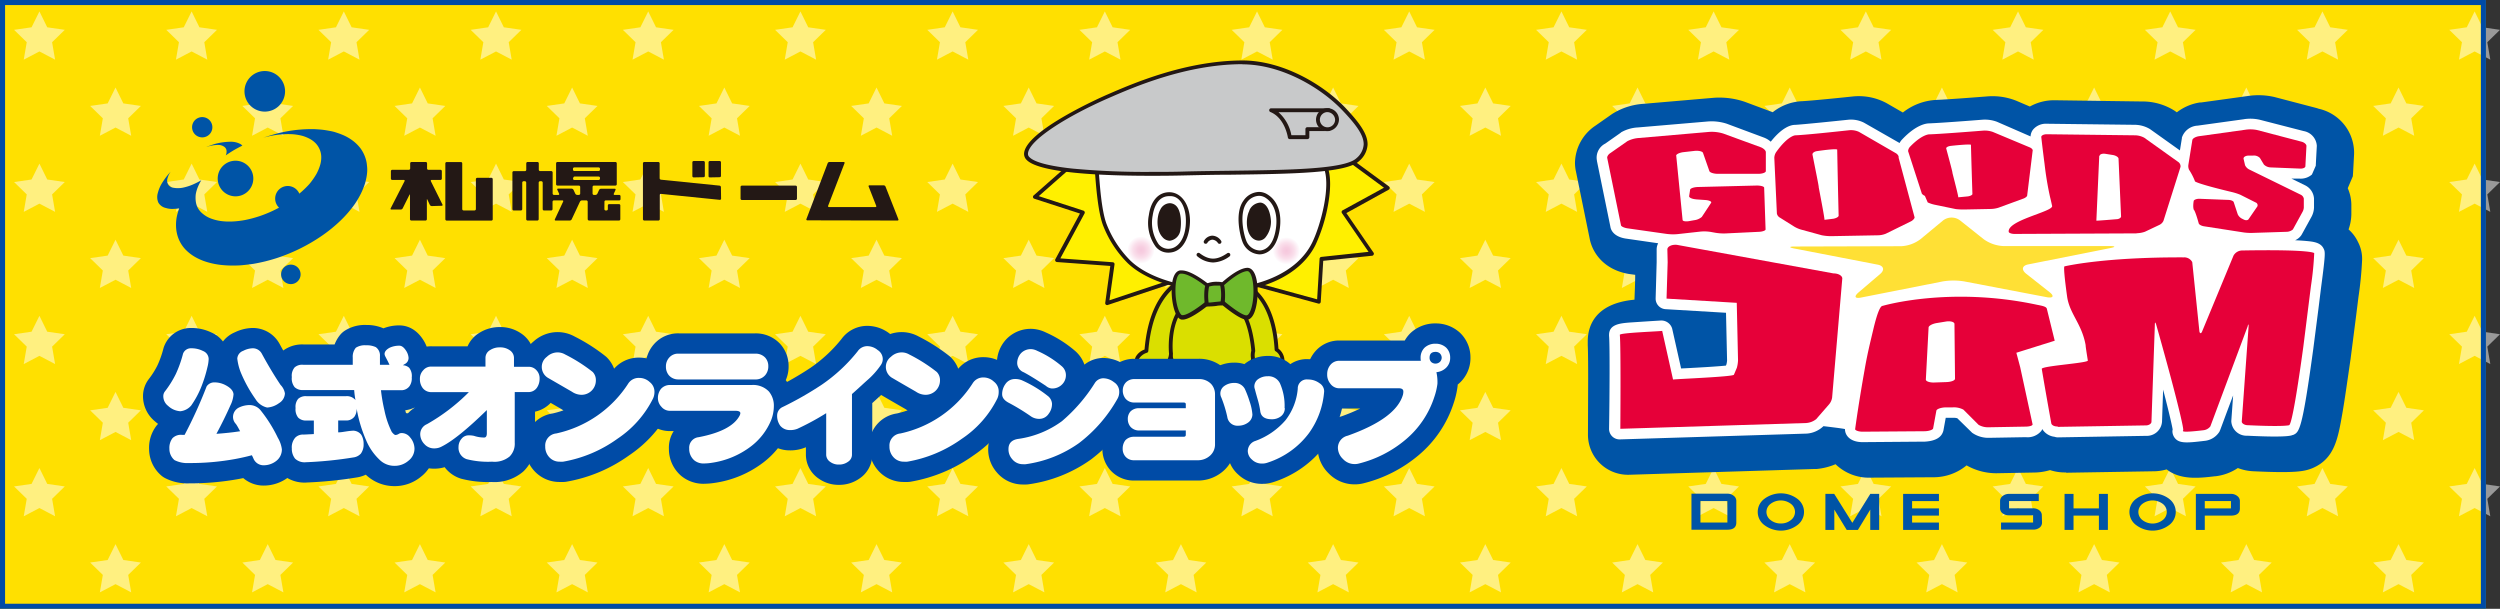 <svg xmlns="http://www.w3.org/2000/svg" xmlns:xlink="http://www.w3.org/1999/xlink" width="492.77" height="120" viewBox="0 0 492.77 120"><rect x="0" y="0" width="492.77" height="120" fill="#333333" stroke="none"/><defs><style>.cls-1{isolation:isolate;}.cls-2{fill:#ffe000;}.cls-3{opacity:0.5;}.cls-4{fill:#fff;}.cls-13,.cls-5{fill:#004ba6;}.cls-6{fill:#fff000;}.cls-7{fill:#231815;}.cls-8{fill:#dadf00;}.cls-9{fill:#6fb92c;}.cls-10,.cls-11{mix-blend-mode:multiply;}.cls-10{fill:url(#radial-gradient);}.cls-11{fill:url(#radial-gradient-2);}.cls-12{fill:#c8c9ca;}.cls-13{stroke:#004ba6;stroke-linecap:round;stroke-linejoin:round;stroke-width:8px;}.cls-14{fill:#0054a6;}.cls-15{fill:#e60039;}.cls-16{fill:#ffe035;}</style><radialGradient id="radial-gradient" cx="136.38" cy="308" r="2.68" gradientTransform="translate(100.99 -263.95) rotate(2.3)" gradientUnits="userSpaceOnUse"><stop offset="0" stop-color="#f6c8dd"/><stop offset="0.25" stop-color="#f7cee1"/><stop offset="0.58" stop-color="#fadfeb"/><stop offset="0.96" stop-color="#fefbfd"/><stop offset="1" stop-color="#fff"/></radialGradient><radialGradient id="radial-gradient-2" cx="165.03" cy="307" r="2.68" xlink:href="#radial-gradient"/></defs><g class="cls-1"><g id="レイヤー_2" data-name="レイヤー 2"><g id="text"><rect class="cls-2" width="490" height="120"/><g class="cls-3"><polygon class="cls-4" points="9.31 5.38 7.77 2.25 6.22 5.38 2.77 5.88 5.27 8.32 4.68 11.76 7.77 10.14 10.86 11.76 10.27 8.32 12.77 5.88 9.31 5.38"/><polygon class="cls-4" points="39.31 5.38 37.77 2.25 36.22 5.38 32.77 5.88 35.27 8.32 34.68 11.76 37.77 10.14 40.86 11.76 40.27 8.32 42.77 5.88 39.31 5.38"/><polygon class="cls-4" points="69.31 5.38 67.77 2.25 66.22 5.38 62.77 5.88 65.27 8.32 64.68 11.76 67.77 10.14 70.86 11.76 70.27 8.32 72.77 5.88 69.31 5.38"/><polygon class="cls-4" points="99.31 5.38 97.77 2.25 96.22 5.38 92.77 5.88 95.27 8.32 94.68 11.76 97.77 10.14 100.86 11.76 100.27 8.32 102.77 5.88 99.31 5.38"/><polygon class="cls-4" points="129.31 5.38 127.77 2.25 126.22 5.38 122.77 5.88 125.27 8.32 124.68 11.76 127.77 10.14 130.86 11.76 130.27 8.32 132.77 5.88 129.31 5.38"/><polygon class="cls-4" points="159.31 5.38 157.77 2.25 156.22 5.38 152.77 5.88 155.27 8.32 154.68 11.76 157.77 10.14 160.86 11.76 160.27 8.32 162.77 5.88 159.31 5.38"/><polygon class="cls-4" points="189.31 5.38 187.77 2.25 186.22 5.38 182.77 5.88 185.27 8.32 184.68 11.76 187.77 10.14 190.86 11.76 190.27 8.32 192.77 5.88 189.31 5.38"/><polygon class="cls-4" points="219.31 5.38 217.77 2.25 216.22 5.38 212.77 5.88 215.27 8.32 214.68 11.76 217.77 10.14 220.86 11.76 220.27 8.32 222.77 5.88 219.31 5.38"/><polygon class="cls-4" points="249.31 5.38 247.77 2.25 246.22 5.38 242.77 5.88 245.27 8.32 244.68 11.76 247.77 10.14 250.86 11.76 250.27 8.32 252.77 5.88 249.31 5.38"/><polygon class="cls-4" points="279.31 5.38 277.77 2.25 276.22 5.38 272.77 5.88 275.27 8.32 274.68 11.76 277.77 10.14 280.86 11.76 280.27 8.32 282.77 5.88 279.31 5.38"/><polygon class="cls-4" points="309.31 5.38 307.77 2.25 306.22 5.38 302.77 5.88 305.27 8.32 304.68 11.76 307.77 10.14 310.86 11.76 310.27 8.32 312.77 5.88 309.31 5.38"/><polygon class="cls-4" points="339.31 5.38 337.77 2.25 336.22 5.38 332.77 5.88 335.27 8.32 334.68 11.76 337.77 10.14 340.86 11.76 340.27 8.32 342.77 5.88 339.31 5.38"/><polygon class="cls-4" points="369.31 5.38 367.77 2.25 366.22 5.38 362.77 5.88 365.27 8.32 364.68 11.76 367.77 10.14 370.86 11.76 370.27 8.32 372.77 5.88 369.31 5.38"/><polygon class="cls-4" points="399.31 5.38 397.77 2.25 396.22 5.38 392.77 5.88 395.27 8.32 394.68 11.76 397.77 10.14 400.86 11.76 400.27 8.32 402.77 5.88 399.31 5.38"/><polygon class="cls-4" points="429.31 5.38 427.77 2.25 426.22 5.38 422.77 5.88 425.27 8.32 424.68 11.76 427.77 10.14 430.86 11.76 430.27 8.32 432.77 5.88 429.31 5.38"/><polygon class="cls-4" points="459.31 5.38 457.77 2.25 456.22 5.38 452.77 5.88 455.27 8.32 454.68 11.76 457.77 10.14 460.86 11.76 460.27 8.32 462.77 5.88 459.31 5.38"/><polygon class="cls-4" points="489.31 5.38 487.77 2.25 486.22 5.38 482.77 5.88 485.27 8.32 484.68 11.76 487.77 10.14 490.86 11.76 490.27 8.32 492.77 5.88 489.31 5.38"/><polygon class="cls-4" points="24.31 20.38 22.77 17.25 21.22 20.38 17.77 20.88 20.27 23.32 19.68 26.76 22.77 25.14 25.86 26.76 25.27 23.32 27.77 20.88 24.31 20.38"/><polygon class="cls-4" points="54.31 20.38 52.77 17.25 51.22 20.38 47.77 20.88 50.27 23.32 49.68 26.76 52.77 25.14 55.86 26.76 55.27 23.32 57.77 20.88 54.31 20.38"/><polygon class="cls-4" points="84.31 20.38 82.77 17.25 81.22 20.38 77.77 20.88 80.27 23.32 79.68 26.76 82.77 25.14 85.86 26.76 85.27 23.32 87.77 20.88 84.31 20.38"/><polygon class="cls-4" points="114.31 20.38 112.77 17.25 111.22 20.38 107.77 20.88 110.27 23.32 109.68 26.76 112.77 25.14 115.86 26.76 115.27 23.32 117.77 20.88 114.31 20.38"/><polygon class="cls-4" points="144.31 20.38 142.77 17.25 141.22 20.38 137.77 20.88 140.27 23.32 139.68 26.76 142.77 25.14 145.86 26.76 145.27 23.32 147.77 20.88 144.31 20.38"/><polygon class="cls-4" points="174.31 20.38 172.77 17.25 171.22 20.38 167.77 20.88 170.27 23.32 169.68 26.76 172.77 25.14 175.86 26.76 175.27 23.32 177.77 20.88 174.31 20.38"/><polygon class="cls-4" points="204.31 20.38 202.77 17.25 201.22 20.38 197.77 20.88 200.27 23.32 199.68 26.76 202.77 25.14 205.86 26.76 205.27 23.32 207.77 20.88 204.31 20.38"/><polygon class="cls-4" points="234.31 20.38 232.77 17.25 231.22 20.38 227.77 20.88 230.27 23.32 229.68 26.76 232.77 25.14 235.86 26.76 235.27 23.32 237.77 20.88 234.31 20.38"/><polygon class="cls-4" points="264.31 20.38 262.77 17.25 261.22 20.38 257.77 20.88 260.27 23.32 259.68 26.76 262.77 25.14 265.86 26.76 265.27 23.32 267.77 20.88 264.31 20.38"/><polygon class="cls-4" points="294.31 20.38 292.77 17.25 291.22 20.38 287.77 20.88 290.27 23.32 289.68 26.76 292.77 25.14 295.86 26.76 295.27 23.32 297.77 20.88 294.31 20.38"/><polygon class="cls-4" points="324.31 20.38 322.77 17.25 321.22 20.38 317.77 20.88 320.27 23.32 319.68 26.76 322.77 25.14 325.86 26.76 325.27 23.32 327.77 20.88 324.31 20.38"/><polygon class="cls-4" points="354.31 20.38 352.77 17.25 351.22 20.38 347.77 20.88 350.27 23.32 349.68 26.76 352.77 25.14 355.86 26.76 355.27 23.32 357.77 20.88 354.31 20.38"/><polygon class="cls-4" points="384.31 20.38 382.77 17.25 381.22 20.38 377.77 20.88 380.27 23.32 379.68 26.76 382.77 25.14 385.86 26.76 385.27 23.32 387.77 20.88 384.31 20.38"/><polygon class="cls-4" points="414.31 20.38 412.77 17.25 411.22 20.38 407.77 20.88 410.27 23.32 409.68 26.76 412.77 25.14 415.86 26.76 415.27 23.32 417.77 20.88 414.31 20.38"/><polygon class="cls-4" points="444.31 20.38 442.77 17.25 441.22 20.38 437.77 20.88 440.27 23.32 439.68 26.76 442.77 25.14 445.86 26.76 445.27 23.32 447.77 20.88 444.31 20.38"/><polygon class="cls-4" points="474.31 20.38 472.77 17.25 471.22 20.38 467.77 20.88 470.27 23.32 469.68 26.76 472.77 25.14 475.86 26.76 475.27 23.32 477.77 20.88 474.31 20.38"/><polygon class="cls-4" points="9.31 35.38 7.77 32.25 6.22 35.38 2.77 35.88 5.27 38.32 4.68 41.76 7.77 40.14 10.86 41.76 10.27 38.32 12.77 35.88 9.31 35.38"/><polygon class="cls-4" points="39.31 35.38 37.77 32.25 36.22 35.38 32.77 35.88 35.27 38.32 34.68 41.76 37.77 40.14 40.86 41.76 40.27 38.32 42.77 35.88 39.31 35.38"/><polygon class="cls-4" points="69.31 35.38 67.77 32.25 66.22 35.38 62.77 35.88 65.27 38.32 64.68 41.76 67.77 40.14 70.86 41.76 70.27 38.32 72.77 35.88 69.31 35.38"/><polygon class="cls-4" points="99.31 35.38 97.77 32.25 96.22 35.38 92.77 35.88 95.27 38.32 94.68 41.76 97.77 40.14 100.86 41.76 100.27 38.32 102.77 35.88 99.31 35.38"/><polygon class="cls-4" points="129.31 35.38 127.77 32.25 126.22 35.38 122.77 35.88 125.27 38.32 124.68 41.76 127.77 40.14 130.86 41.76 130.27 38.32 132.77 35.88 129.31 35.38"/><polygon class="cls-4" points="159.31 35.38 157.77 32.25 156.22 35.38 152.77 35.88 155.27 38.32 154.68 41.76 157.77 40.14 160.86 41.76 160.27 38.32 162.77 35.88 159.31 35.38"/><polygon class="cls-4" points="189.31 35.38 187.77 32.25 186.22 35.38 182.77 35.88 185.27 38.32 184.68 41.76 187.77 40.14 190.86 41.76 190.27 38.32 192.77 35.88 189.31 35.38"/><polygon class="cls-4" points="219.31 35.38 217.77 32.25 216.22 35.38 212.77 35.88 215.27 38.32 214.68 41.76 217.77 40.14 220.86 41.76 220.27 38.32 222.77 35.88 219.31 35.38"/><polygon class="cls-4" points="249.31 35.38 247.77 32.25 246.22 35.38 242.77 35.88 245.27 38.32 244.68 41.76 247.77 40.14 250.86 41.76 250.27 38.32 252.77 35.88 249.31 35.38"/><polygon class="cls-4" points="279.31 35.38 277.77 32.25 276.22 35.38 272.77 35.88 275.27 38.32 274.68 41.76 277.77 40.14 280.86 41.76 280.27 38.32 282.77 35.88 279.31 35.38"/><polygon class="cls-4" points="309.31 35.38 307.77 32.25 306.22 35.38 302.77 35.88 305.27 38.32 304.68 41.76 307.77 40.14 310.86 41.76 310.27 38.32 312.77 35.88 309.31 35.38"/><polygon class="cls-4" points="339.31 35.38 337.77 32.25 336.22 35.38 332.77 35.88 335.27 38.32 334.68 41.76 337.77 40.14 340.86 41.76 340.27 38.32 342.77 35.88 339.31 35.38"/><polygon class="cls-4" points="369.31 35.38 367.77 32.25 366.22 35.38 362.77 35.88 365.27 38.32 364.68 41.76 367.77 40.14 370.86 41.76 370.27 38.32 372.77 35.88 369.31 35.38"/><polygon class="cls-4" points="399.31 35.38 397.77 32.25 396.22 35.38 392.77 35.88 395.27 38.32 394.68 41.76 397.77 40.14 400.86 41.76 400.27 38.32 402.77 35.88 399.31 35.38"/><polygon class="cls-4" points="429.31 35.38 427.77 32.25 426.22 35.38 422.77 35.88 425.27 38.32 424.68 41.76 427.77 40.14 430.86 41.76 430.27 38.32 432.77 35.88 429.31 35.38"/><polygon class="cls-4" points="459.31 35.38 457.77 32.25 456.22 35.38 452.77 35.88 455.27 38.32 454.68 41.76 457.77 40.14 460.86 41.76 460.27 38.32 462.77 35.88 459.31 35.38"/><polygon class="cls-4" points="489.31 35.38 487.77 32.25 486.22 35.38 482.77 35.88 485.27 38.32 484.68 41.76 487.77 40.14 490.86 41.76 490.27 38.32 492.77 35.88 489.31 35.38"/><polygon class="cls-4" points="24.31 50.38 22.77 47.25 21.22 50.38 17.77 50.88 20.27 53.32 19.68 56.76 22.77 55.14 25.86 56.76 25.27 53.32 27.77 50.88 24.31 50.38"/><polygon class="cls-4" points="54.31 50.38 52.77 47.25 51.22 50.38 47.77 50.88 50.27 53.32 49.68 56.76 52.77 55.14 55.86 56.76 55.27 53.32 57.77 50.88 54.31 50.38"/><polygon class="cls-4" points="84.31 50.38 82.77 47.25 81.22 50.38 77.77 50.88 80.27 53.32 79.68 56.76 82.77 55.14 85.86 56.76 85.27 53.32 87.77 50.88 84.31 50.38"/><polygon class="cls-4" points="114.31 50.38 112.77 47.25 111.22 50.38 107.77 50.88 110.27 53.32 109.68 56.76 112.77 55.14 115.86 56.76 115.27 53.32 117.77 50.88 114.31 50.38"/><polygon class="cls-4" points="144.31 50.38 142.77 47.25 141.22 50.38 137.77 50.88 140.27 53.32 139.68 56.76 142.77 55.14 145.86 56.76 145.27 53.32 147.77 50.88 144.31 50.38"/><polygon class="cls-4" points="174.31 50.38 172.77 47.25 171.22 50.38 167.77 50.88 170.27 53.32 169.68 56.76 172.77 55.14 175.86 56.76 175.27 53.32 177.77 50.88 174.31 50.38"/><polygon class="cls-4" points="204.31 50.38 202.77 47.25 201.22 50.38 197.77 50.88 200.27 53.32 199.68 56.76 202.77 55.14 205.86 56.76 205.27 53.32 207.77 50.88 204.31 50.38"/><polygon class="cls-4" points="234.31 50.38 232.77 47.25 231.22 50.38 227.77 50.88 230.27 53.32 229.68 56.76 232.77 55.14 235.86 56.76 235.27 53.32 237.77 50.88 234.31 50.38"/><polygon class="cls-4" points="264.31 50.38 262.77 47.25 261.22 50.38 257.77 50.88 260.27 53.32 259.68 56.76 262.77 55.14 265.86 56.76 265.27 53.32 267.77 50.88 264.31 50.38"/><polygon class="cls-4" points="294.31 50.38 292.77 47.25 291.22 50.38 287.77 50.88 290.27 53.32 289.68 56.76 292.77 55.14 295.86 56.76 295.27 53.32 297.77 50.88 294.31 50.38"/><polygon class="cls-4" points="324.31 50.38 322.77 47.25 321.22 50.38 317.77 50.88 320.27 53.32 319.68 56.76 322.77 55.14 325.86 56.76 325.27 53.32 327.77 50.88 324.31 50.38"/><polygon class="cls-4" points="354.31 50.38 352.77 47.25 351.22 50.38 347.77 50.88 350.27 53.32 349.68 56.76 352.77 55.14 355.86 56.76 355.27 53.32 357.77 50.88 354.31 50.38"/><polygon class="cls-4" points="384.31 50.38 382.77 47.25 381.22 50.38 377.77 50.88 380.27 53.32 379.68 56.76 382.77 55.14 385.86 56.76 385.27 53.32 387.77 50.88 384.31 50.38"/><polygon class="cls-4" points="414.31 50.38 412.77 47.25 411.22 50.38 407.77 50.88 410.27 53.32 409.68 56.76 412.77 55.14 415.86 56.76 415.27 53.32 417.77 50.88 414.31 50.38"/><polygon class="cls-4" points="444.31 50.38 442.77 47.25 441.22 50.38 437.77 50.88 440.27 53.32 439.68 56.76 442.77 55.14 445.86 56.76 445.27 53.32 447.77 50.88 444.31 50.38"/><polygon class="cls-4" points="474.31 50.38 472.77 47.25 471.22 50.38 467.77 50.88 470.27 53.32 469.68 56.76 472.77 55.14 475.86 56.76 475.27 53.32 477.77 50.88 474.31 50.38"/><polygon class="cls-4" points="9.31 65.38 7.77 62.25 6.22 65.38 2.77 65.88 5.27 68.32 4.68 71.76 7.77 70.14 10.86 71.76 10.27 68.32 12.77 65.88 9.31 65.38"/><polygon class="cls-4" points="39.31 65.38 37.77 62.25 36.22 65.38 32.77 65.88 35.27 68.32 34.68 71.76 37.77 70.14 40.86 71.76 40.27 68.32 42.77 65.88 39.31 65.38"/><polygon class="cls-4" points="69.31 65.38 67.77 62.25 66.22 65.38 62.77 65.88 65.27 68.32 64.68 71.76 67.77 70.14 70.86 71.76 70.27 68.32 72.77 65.88 69.31 65.38"/><polygon class="cls-4" points="99.31 65.38 97.77 62.25 96.22 65.38 92.77 65.88 95.27 68.32 94.68 71.76 97.77 70.14 100.86 71.76 100.27 68.32 102.77 65.88 99.31 65.38"/><polygon class="cls-4" points="129.31 65.38 127.77 62.25 126.22 65.38 122.77 65.88 125.27 68.32 124.68 71.76 127.77 70.14 130.86 71.76 130.27 68.32 132.77 65.88 129.31 65.38"/><polygon class="cls-4" points="159.31 65.38 157.77 62.25 156.22 65.38 152.77 65.88 155.27 68.32 154.68 71.76 157.77 70.14 160.86 71.76 160.27 68.32 162.77 65.88 159.31 65.38"/><polygon class="cls-4" points="189.31 65.38 187.77 62.25 186.22 65.38 182.77 65.88 185.27 68.32 184.68 71.76 187.77 70.14 190.86 71.76 190.27 68.32 192.77 65.88 189.31 65.38"/><polygon class="cls-4" points="219.31 65.38 217.77 62.25 216.22 65.38 212.77 65.88 215.27 68.32 214.68 71.76 217.77 70.14 220.86 71.76 220.27 68.32 222.77 65.88 219.31 65.38"/><polygon class="cls-4" points="249.31 65.38 247.77 62.25 246.22 65.38 242.77 65.88 245.27 68.32 244.68 71.76 247.77 70.14 250.86 71.76 250.27 68.32 252.77 65.88 249.31 65.38"/><polygon class="cls-4" points="279.31 65.38 277.77 62.25 276.22 65.38 272.77 65.88 275.27 68.32 274.68 71.76 277.77 70.14 280.86 71.76 280.27 68.32 282.77 65.88 279.31 65.38"/><polygon class="cls-4" points="309.31 65.38 307.77 62.25 306.22 65.38 302.77 65.88 305.27 68.32 304.68 71.76 307.77 70.14 310.86 71.76 310.27 68.32 312.77 65.88 309.31 65.38"/><polygon class="cls-4" points="339.31 65.38 337.77 62.25 336.22 65.38 332.77 65.88 335.27 68.32 334.68 71.76 337.77 70.14 340.86 71.76 340.27 68.32 342.77 65.88 339.31 65.38"/><polygon class="cls-4" points="369.31 65.38 367.77 62.25 366.22 65.38 362.77 65.88 365.27 68.32 364.68 71.76 367.77 70.14 370.86 71.76 370.27 68.32 372.77 65.88 369.31 65.38"/><polygon class="cls-4" points="399.31 65.38 397.77 62.25 396.22 65.38 392.77 65.88 395.27 68.32 394.68 71.76 397.77 70.14 400.86 71.76 400.27 68.32 402.77 65.88 399.31 65.38"/><polygon class="cls-4" points="429.31 65.38 427.77 62.25 426.22 65.38 422.77 65.88 425.27 68.32 424.68 71.76 427.77 70.14 430.86 71.76 430.27 68.32 432.77 65.88 429.31 65.38"/><polygon class="cls-4" points="459.31 65.38 457.77 62.25 456.22 65.38 452.77 65.88 455.27 68.32 454.68 71.76 457.77 70.14 460.86 71.76 460.27 68.32 462.77 65.88 459.31 65.38"/><polygon class="cls-4" points="489.31 65.38 487.77 62.25 486.22 65.38 482.77 65.88 485.27 68.32 484.68 71.76 487.77 70.14 490.86 71.76 490.27 68.32 492.77 65.88 489.31 65.38"/><polygon class="cls-4" points="24.31 80.38 22.77 77.25 21.22 80.38 17.77 80.88 20.27 83.32 19.68 86.76 22.77 85.14 25.86 86.76 25.27 83.32 27.77 80.88 24.31 80.38"/><polygon class="cls-4" points="54.31 80.38 52.77 77.25 51.22 80.38 47.77 80.88 50.27 83.32 49.68 86.76 52.77 85.14 55.86 86.76 55.27 83.32 57.77 80.88 54.31 80.38"/><polygon class="cls-4" points="84.31 80.38 82.77 77.25 81.22 80.38 77.77 80.88 80.27 83.32 79.68 86.76 82.77 85.14 85.86 86.76 85.27 83.32 87.77 80.88 84.31 80.38"/><polygon class="cls-4" points="114.31 80.38 112.77 77.25 111.22 80.38 107.77 80.88 110.27 83.32 109.68 86.76 112.77 85.14 115.86 86.76 115.27 83.32 117.77 80.88 114.31 80.38"/><polygon class="cls-4" points="144.31 80.38 142.77 77.25 141.22 80.38 137.77 80.88 140.27 83.32 139.68 86.76 142.77 85.14 145.86 86.76 145.27 83.32 147.77 80.88 144.31 80.38"/><polygon class="cls-4" points="174.31 80.38 172.77 77.25 171.22 80.38 167.77 80.88 170.27 83.32 169.68 86.76 172.77 85.14 175.86 86.76 175.27 83.32 177.77 80.88 174.31 80.38"/><polygon class="cls-4" points="204.31 80.38 202.77 77.25 201.22 80.38 197.77 80.88 200.27 83.32 199.68 86.76 202.77 85.14 205.86 86.76 205.27 83.32 207.77 80.88 204.31 80.38"/><polygon class="cls-4" points="234.31 80.38 232.77 77.25 231.22 80.38 227.77 80.88 230.27 83.32 229.68 86.76 232.77 85.14 235.86 86.76 235.27 83.32 237.77 80.88 234.31 80.38"/><polygon class="cls-4" points="264.31 80.38 262.77 77.25 261.22 80.38 257.77 80.88 260.27 83.32 259.68 86.76 262.77 85.14 265.86 86.76 265.27 83.32 267.77 80.88 264.31 80.38"/><polygon class="cls-4" points="294.31 80.38 292.77 77.25 291.22 80.38 287.77 80.88 290.27 83.32 289.68 86.76 292.77 85.14 295.86 86.76 295.27 83.32 297.77 80.88 294.31 80.38"/><polygon class="cls-4" points="324.31 80.38 322.77 77.25 321.22 80.38 317.77 80.88 320.27 83.32 319.68 86.76 322.77 85.14 325.86 86.76 325.27 83.32 327.77 80.88 324.31 80.38"/><polygon class="cls-4" points="354.31 80.38 352.77 77.25 351.22 80.38 347.77 80.88 350.27 83.32 349.68 86.76 352.77 85.14 355.86 86.76 355.27 83.32 357.77 80.88 354.31 80.38"/><polygon class="cls-4" points="384.31 80.38 382.77 77.25 381.22 80.38 377.77 80.88 380.27 83.32 379.68 86.76 382.77 85.14 385.86 86.76 385.27 83.32 387.77 80.88 384.31 80.38"/><polygon class="cls-4" points="414.31 80.38 412.77 77.25 411.22 80.38 407.77 80.88 410.27 83.32 409.68 86.76 412.77 85.14 415.86 86.76 415.27 83.32 417.77 80.88 414.31 80.38"/><polygon class="cls-4" points="444.31 80.38 442.77 77.25 441.22 80.38 437.77 80.88 440.27 83.32 439.68 86.76 442.77 85.14 445.86 86.76 445.27 83.32 447.77 80.88 444.31 80.38"/><polygon class="cls-4" points="474.31 80.38 472.77 77.25 471.22 80.38 467.77 80.88 470.27 83.32 469.68 86.76 472.77 85.14 475.86 86.76 475.27 83.32 477.77 80.88 474.31 80.38"/><polygon class="cls-4" points="9.31 95.38 7.77 92.25 6.22 95.38 2.77 95.88 5.27 98.32 4.68 101.76 7.77 100.14 10.86 101.76 10.27 98.32 12.77 95.88 9.31 95.38"/><polygon class="cls-4" points="39.31 95.38 37.77 92.25 36.22 95.38 32.77 95.88 35.27 98.32 34.68 101.76 37.77 100.14 40.86 101.76 40.27 98.32 42.77 95.88 39.31 95.38"/><polygon class="cls-4" points="69.31 95.38 67.77 92.25 66.22 95.38 62.77 95.88 65.27 98.32 64.68 101.76 67.77 100.14 70.86 101.76 70.27 98.32 72.77 95.88 69.31 95.38"/><polygon class="cls-4" points="99.31 95.38 97.77 92.25 96.22 95.38 92.77 95.88 95.27 98.32 94.68 101.76 97.77 100.14 100.86 101.76 100.27 98.32 102.77 95.88 99.31 95.38"/><polygon class="cls-4" points="129.31 95.38 127.77 92.25 126.22 95.38 122.77 95.88 125.27 98.32 124.68 101.76 127.77 100.14 130.86 101.76 130.27 98.32 132.77 95.88 129.31 95.38"/><polygon class="cls-4" points="159.31 95.38 157.77 92.25 156.22 95.38 152.77 95.88 155.27 98.32 154.68 101.76 157.77 100.14 160.86 101.76 160.27 98.32 162.77 95.88 159.31 95.38"/><polygon class="cls-4" points="189.31 95.38 187.77 92.25 186.22 95.38 182.77 95.88 185.27 98.32 184.68 101.76 187.77 100.14 190.86 101.76 190.27 98.32 192.77 95.88 189.31 95.38"/><polygon class="cls-4" points="219.31 95.38 217.77 92.25 216.22 95.38 212.77 95.88 215.27 98.32 214.68 101.76 217.77 100.14 220.86 101.76 220.27 98.32 222.77 95.88 219.31 95.38"/><polygon class="cls-4" points="249.31 95.38 247.77 92.25 246.22 95.38 242.77 95.88 245.27 98.32 244.68 101.76 247.77 100.14 250.86 101.76 250.27 98.32 252.77 95.88 249.31 95.38"/><polygon class="cls-4" points="279.31 95.38 277.77 92.25 276.22 95.38 272.77 95.88 275.27 98.32 274.68 101.76 277.77 100.14 280.86 101.76 280.27 98.32 282.77 95.88 279.31 95.38"/><polygon class="cls-4" points="309.31 95.38 307.77 92.25 306.22 95.38 302.77 95.88 305.27 98.32 304.68 101.76 307.77 100.14 310.86 101.76 310.27 98.32 312.77 95.88 309.31 95.38"/><polygon class="cls-4" points="339.31 95.38 337.77 92.25 336.22 95.38 332.77 95.88 335.27 98.32 334.68 101.76 337.77 100.14 340.86 101.76 340.27 98.32 342.77 95.88 339.31 95.38"/><polygon class="cls-4" points="369.31 95.38 367.77 92.25 366.22 95.38 362.77 95.88 365.27 98.32 364.68 101.76 367.77 100.14 370.86 101.76 370.27 98.32 372.77 95.88 369.31 95.38"/><polygon class="cls-4" points="399.31 95.38 397.77 92.25 396.22 95.38 392.77 95.88 395.27 98.32 394.68 101.76 397.77 100.14 400.86 101.76 400.27 98.32 402.77 95.88 399.31 95.38"/><polygon class="cls-4" points="429.31 95.38 427.77 92.25 426.22 95.38 422.77 95.88 425.27 98.32 424.68 101.76 427.77 100.14 430.86 101.76 430.27 98.32 432.77 95.88 429.31 95.38"/><polygon class="cls-4" points="459.31 95.38 457.77 92.25 456.22 95.38 452.77 95.88 455.27 98.32 454.68 101.76 457.77 100.14 460.86 101.76 460.27 98.32 462.77 95.88 459.31 95.38"/><polygon class="cls-4" points="489.31 95.38 487.77 92.25 486.22 95.38 482.77 95.88 485.27 98.32 484.68 101.76 487.77 100.14 490.86 101.76 490.27 98.32 492.77 95.88 489.31 95.38"/><polygon class="cls-4" points="24.31 110.38 22.77 107.25 21.22 110.38 17.77 110.88 20.27 113.32 19.68 116.76 22.77 115.14 25.86 116.76 25.27 113.32 27.77 110.88 24.31 110.38"/><polygon class="cls-4" points="54.31 110.38 52.77 107.25 51.22 110.38 47.77 110.88 50.27 113.32 49.68 116.76 52.77 115.14 55.86 116.76 55.27 113.32 57.77 110.88 54.31 110.38"/><polygon class="cls-4" points="84.31 110.38 82.77 107.25 81.22 110.38 77.77 110.88 80.27 113.32 79.68 116.76 82.77 115.14 85.86 116.76 85.27 113.32 87.77 110.88 84.31 110.38"/><polygon class="cls-4" points="114.31 110.38 112.77 107.25 111.22 110.38 107.77 110.88 110.27 113.32 109.68 116.76 112.77 115.14 115.86 116.76 115.27 113.32 117.77 110.88 114.31 110.38"/><polygon class="cls-4" points="144.31 110.38 142.77 107.25 141.22 110.38 137.77 110.88 140.27 113.32 139.68 116.76 142.77 115.14 145.86 116.76 145.27 113.32 147.77 110.88 144.31 110.38"/><polygon class="cls-4" points="174.31 110.38 172.77 107.25 171.22 110.38 167.77 110.88 170.27 113.32 169.68 116.76 172.77 115.14 175.86 116.76 175.27 113.32 177.77 110.88 174.31 110.38"/><polygon class="cls-4" points="204.31 110.38 202.77 107.25 201.22 110.38 197.77 110.88 200.27 113.32 199.68 116.76 202.77 115.14 205.86 116.76 205.27 113.32 207.77 110.88 204.31 110.38"/><polygon class="cls-4" points="234.31 110.38 232.77 107.25 231.22 110.38 227.77 110.88 230.27 113.32 229.68 116.76 232.77 115.14 235.86 116.76 235.27 113.32 237.77 110.88 234.31 110.38"/><polygon class="cls-4" points="264.31 110.38 262.77 107.25 261.22 110.38 257.77 110.88 260.27 113.32 259.68 116.76 262.77 115.14 265.86 116.76 265.27 113.32 267.77 110.88 264.31 110.38"/><polygon class="cls-4" points="294.31 110.38 292.77 107.25 291.22 110.38 287.77 110.88 290.27 113.32 289.68 116.76 292.77 115.14 295.86 116.76 295.27 113.32 297.77 110.88 294.31 110.38"/><polygon class="cls-4" points="324.31 110.38 322.77 107.25 321.22 110.38 317.77 110.88 320.27 113.32 319.68 116.76 322.77 115.14 325.86 116.76 325.27 113.32 327.77 110.88 324.31 110.38"/><polygon class="cls-4" points="354.31 110.38 352.77 107.25 351.22 110.38 347.77 110.88 350.27 113.32 349.68 116.76 352.77 115.14 355.86 116.76 355.27 113.32 357.77 110.88 354.31 110.38"/><polygon class="cls-4" points="384.31 110.38 382.77 107.25 381.22 110.38 377.77 110.88 380.27 113.32 379.68 116.76 382.77 115.14 385.86 116.76 385.27 113.32 387.77 110.88 384.31 110.38"/><polygon class="cls-4" points="414.31 110.38 412.77 107.25 411.22 110.38 407.77 110.88 410.27 113.32 409.68 116.76 412.77 115.14 415.86 116.76 415.27 113.32 417.77 110.88 414.31 110.38"/><polygon class="cls-4" points="444.31 110.38 442.77 107.25 441.22 110.38 437.77 110.88 440.27 113.32 439.68 116.76 442.77 115.14 445.86 116.76 445.27 113.32 447.77 110.88 444.31 110.38"/><polygon class="cls-4" points="474.31 110.38 472.77 107.25 471.22 110.38 467.77 110.88 470.27 113.32 469.68 116.76 472.77 115.14 475.86 116.76 475.27 113.32 477.77 110.88 474.31 110.38"/></g><path class="cls-5" d="M489,1V119H1V1H489m1-1H0V120H490V0Z"/><polyline class="cls-6" points="261 27.84 273.5 37.02 264.82 41.87 270.44 50.03 260.49 51.05 259.98 59.47 243.14 54.88"/><path class="cls-7" d="M260,59.85h-.1L243,55.25a.4.4,0,0,1-.27-.47.38.38,0,0,1,.47-.27L259.62,59,260.1,51a.39.39,0,0,1,.35-.36l9.3-1-5.24-7.63a.42.42,0,0,1-.06-.31.35.35,0,0,1,.19-.24L272.79,37l-12-8.83a.38.38,0,0,1-.08-.54.38.38,0,0,1,.53-.08l12.5,9.18a.38.38,0,0,1,0,.65L265.38,42l5.37,7.82a.35.35,0,0,1,0,.37.35.35,0,0,1-.31.22l-9.62,1-.49,8.09a.41.41,0,0,1-.16.29A.36.36,0,0,1,260,59.85Z"/><polyline class="cls-6" points="214.72 29.37 204 38.81 213.44 41.87 208.38 51.27 219.31 52.07 218.22 59.75 232.82 54.89"/><path class="cls-7" d="M218.23,60.14a.45.45,0,0,1-.25-.09.39.39,0,0,1-.13-.35l1-7.28-10.52-.77a.41.41,0,0,1-.31-.2.38.38,0,0,1,0-.36l4.85-9-9-2.92a.36.36,0,0,1-.25-.28.39.39,0,0,1,.12-.37l10.71-9.44a.39.39,0,0,1,.51.58l-10.21,9,8.8,2.86a.34.34,0,0,1,.23.22.36.36,0,0,1,0,.32L209,50.93l10.33.76a.38.38,0,0,1,.27.14.36.36,0,0,1,.08.3l-1,7.06,14-4.66a.38.38,0,1,1,.25.72l-14.6,4.87Z"/><path class="cls-7" d="M214.68,29.58c.18-.18-.14,0,.11-.13A.16.16,0,0,1,214.68,29.58Z"/><path class="cls-7" d="M214.46,29.79c-.07,0-.22.11-.15,0C214.35,29.78,214.45,29.75,214.46,29.79Z"/><polygon class="cls-7" points="209.55 48.5 209.59 48.39 209.62 48.42 209.55 48.5"/><path class="cls-7" d="M214.42,52c.12,0,.08,0,.1,0S214.57,52,214.42,52Z"/><path class="cls-7" d="M219.21,52.07h0l.09.1h0l0-.07v0l-.05,0Z"/><path class="cls-8" d="M238.87,54c-3.42,0-7.14,3.61-8,8.81,0,.19-1.39,6.73.68,9.69,0,0-1.62,3.31.09,8.62a3.59,3.59,0,0,0-.63,3.57c.84,1.89,6.59,2.3,6.94,0,.15-1-1.38-2.75-1.38-2.75s1.83-5,1.83-8.39h1.47s-.05,4.76,1,7.28c0,0-1.45,3.15-.4,4.41a3.88,3.88,0,0,0,5.79-.67,2.66,2.66,0,0,0-.51-3.57,10.45,10.45,0,0,0,.68-8.36,20.09,20.09,0,0,0,.81-9.81C246.22,57.56,243.7,54,238.87,54Z"/><path class="cls-7" d="M234.92,86.63c-1.65,0-3.68-.56-4.23-1.8a3.86,3.86,0,0,1,.56-3.81c-1.43-4.6-.43-7.69-.1-8.5-1.77-2.8-.94-8.14-.64-9.74v-.06c.82-5.11,4.48-9.12,8.35-9.12,4.61,0,7.57,3.07,8.78,9.14a20.73,20.73,0,0,1-.78,9.89,11,11,0,0,1-.61,8.28,3,3,0,0,1,.35,3.85,4.17,4.17,0,0,1-3.54,1.85,3.77,3.77,0,0,1-2.86-1.14c-1.07-1.28,0-4,.28-4.67a23.11,23.11,0,0,1-1-6.89h-.71A31.77,31.77,0,0,1,237,81.84c.41.51,1.47,1.94,1.33,2.89C238.18,85.9,236.86,86.63,234.92,86.63Zm4-32.26c-3.86,0-6.94,4.4-7.59,8.48l0,.07c-.6,3.21-.76,7.35.63,9.34a.39.39,0,0,1,0,.39S230.4,75.9,232,81a.38.38,0,0,1-.08.37,3.18,3.18,0,0,0-.57,3.17c.34.75,1.89,1.34,3.53,1.34,1.15,0,2.54-.32,2.68-1.24a5,5,0,0,0-1.29-2.46.37.37,0,0,1-.07-.38s1.81-5,1.81-8.25a.38.38,0,0,1,.38-.38h1.47a.39.39,0,0,1,.27.11.41.41,0,0,1,.11.28s0,4.7,1,7.12a.37.37,0,0,1,0,.31c-.37.82-1.19,3.13-.46,4a3.07,3.07,0,0,0,2.28.86,3.42,3.42,0,0,0,2.9-1.5,2.23,2.23,0,0,0-.37-3,.37.37,0,0,1-.15-.13.42.42,0,0,1,0-.38.7.7,0,0,1,.06-.09,10.22,10.22,0,0,0,.61-8,.37.37,0,0,1,0-.31,19.94,19.94,0,0,0,.78-9.55C245.77,57.23,243.07,54.37,238.87,54.37Z"/><path class="cls-8" d="M232.38,61.51c-2,3.32-1.53,8.16-1.53,8.16C230.6,73.75,225,74,224.22,72S226,69.16,226,69.16C227,56.41,233.91,54,237.8,54"/><path class="cls-7" d="M226.74,73.6a2.93,2.93,0,0,1-2.88-1.5,2.13,2.13,0,0,1,0-1.77,3.28,3.28,0,0,1,1.74-1.44c1.22-14.18,9.6-15.29,12.15-15.29a.38.38,0,0,1,.38.38.39.39,0,0,1-.38.39c-2.4,0-10.31,1.06-11.41,14.82a.39.39,0,0,1-.27.34,2.8,2.8,0,0,0-1.53,1.14,1.42,1.42,0,0,0,0,1.16c.27.73,1.51,1.15,2.82,1a3.38,3.38,0,0,0,3.07-3.11c-.05-.48-.43-5.09,1.59-8.37a.38.38,0,0,1,.52-.13.39.39,0,0,1,.13.53c-2,3.16-1.48,7.87-1.48,7.92a.08.08,0,0,1,0,.07,4.09,4.09,0,0,1-3.72,3.84A5.09,5.09,0,0,1,226.74,73.6Z"/><path class="cls-8" d="M240.68,54.88c2.55,0,10.18,1,10.94,14a2.72,2.72,0,0,1,.77,3.57c-1.28,2-6.13.76-5.36-3.32,0,0-.48-6.12-2.52-7.91"/><path class="cls-7" d="M250.4,73.82a3.82,3.82,0,0,1-1.42-.28,3.75,3.75,0,0,1-2.34-4.4c0-.57-.58-6-2.38-7.6a.38.38,0,1,1,.5-.57c2.13,1.86,2.63,7.91,2.65,8.16v.1a3,3,0,0,0,1.85,3.6,2.1,2.1,0,1,0,2.13-3.62.39.39,0,0,1-.15-.28c-.73-12.34-7.62-13.67-10.56-13.67a.38.38,0,0,1,0-.76,10.14,10.14,0,0,1,6.38,2.22c2.92,2.36,4.58,6.4,4.93,12a3,3,0,0,1,.72,4A2.64,2.64,0,0,1,250.4,73.82Z"/><path class="cls-4" d="M216.1,32.18c.21,2.79.52,8.93,1.64,12a21.09,21.09,0,0,0,4.81,7.44c4.5,4.31,13.14,5.89,19.38,5.54C248.79,56.76,256,53.91,259,48c1.74-3.51,3.91-11.69,2.21-15.36"/><path class="cls-7" d="M240.28,57.56c-6.09,0-13.82-1.7-18-5.69a21.39,21.39,0,0,1-4.91-7.58c-1-2.79-1.38-8-1.59-11.14,0-.34,0-.66-.07-.95a.39.39,0,0,1,.77-.05c0,.28,0,.6.06,1,.21,3.08.56,8.24,1.54,10.92a20.92,20.92,0,0,0,4.73,7.3c4.4,4.21,13,5.77,19.09,5.43s13.71-2.86,16.72-8.94c1.66-3.34,3.88-11.45,2.21-15a.38.38,0,0,1,.19-.51.37.37,0,0,1,.5.18c1,2.16.68,5.53.22,8a32.32,32.32,0,0,1-2.43,7.72c-3.16,6.37-11,9-17.36,9.37C241.41,57.55,240.85,57.56,240.28,57.56Z"/><path class="cls-7" d="M237.64,48.05a.39.39,0,0,1-.21-.06.39.39,0,0,1-.1-.54,2,2,0,0,1,1.62-1,2.17,2.17,0,0,1,1.73,1,.38.38,0,1,1-.61.46,1.44,1.44,0,0,0-1.11-.67,1.29,1.29,0,0,0-1,.66A.39.39,0,0,1,237.64,48.05Z"/><path class="cls-7" d="M239.12,51.74A5.1,5.1,0,0,1,236,50.52a.38.38,0,0,1-.07-.53.38.38,0,0,1,.53-.08c1.89,1.42,3.37,1.42,5.45,0a.38.38,0,0,1,.53.1.4.4,0,0,1-.1.54A5.81,5.81,0,0,1,239.12,51.74Z"/><path class="cls-9" d="M239.47,57.45s-4.57-4.15-6.8-3.83-1.39,8.72.32,8.94,6.59-4.15,6.59-4.15,4.68,4.27,6.17,4.16c2.14-.15,2.44-9.59.1-9.48S239.47,57.45,239.47,57.45Z"/><path class="cls-7" d="M245.69,63c-1.48,0-5.06-3.1-6.11-4-1.08.94-4.76,4-6.47,4h-.17c-1.35-.17-2-3.39-2-5.62,0-2.43.59-3.92,1.67-4.08l.31,0c2.1,0,5.53,2.84,6.53,3.7,1-1,4.25-4.11,6.38-4.21h.06c.55,0,1.83.41,2,4.18.08,2.28-.42,5.94-2.09,6.06ZM239.58,58a.39.39,0,0,1,.26.1c1.72,1.57,4.83,4.06,5.85,4.06h0c.72,0,1.48-2.37,1.37-5.27-.07-2-.57-3.45-1.2-3.45-1.81.08-5,3.09-6.14,4.24a.37.37,0,0,1-.53,0c-1.15-1-4.52-3.74-6.3-3.74h-.2c-.63.09-1,1.42-1,3.32,0,2.72.81,4.79,1.33,4.86h.08c1.36,0,4.95-2.93,6.21-4.06A.43.43,0,0,1,239.58,58Z"/><path class="cls-9" d="M238.09,56.17a5.56,5.56,0,0,1,2.66-.21c.32.11.53,3.83,0,3.83A27.34,27.34,0,0,1,238,60C237.66,59.9,237.66,56.39,238.09,56.17Z"/><path class="cls-7" d="M238.21,60.41a1.46,1.46,0,0,1-.35,0c-.29-.1-.4-.41-.46-1.21a13.26,13.26,0,0,1,0-1.89c.08-1,.26-1.32.5-1.44a5.17,5.17,0,0,1,2-.33,4.22,4.22,0,0,1,1,.1c.72.24.58,3.34.52,3.73,0,.21-.14.84-.64.84-.19,0-.63,0-1.06.1A14.59,14.59,0,0,1,238.21,60.41Zm.11-3.92a9.39,9.39,0,0,0-.09,3.15c.31,0,.87-.07,1.37-.13l1-.1a9.1,9.1,0,0,0-.08-3.11c-.12,0-.34,0-.64,0A4.4,4.4,0,0,0,238.32,56.49Z"/><path class="cls-10" d="M227.55,49.4A2.68,2.68,0,1,1,225,46.62,2.67,2.67,0,0,1,227.55,49.4Z"/><path class="cls-11" d="M256.21,49.55a2.68,2.68,0,1,1-2.56-2.78A2.67,2.67,0,0,1,256.21,49.55Z"/><path class="cls-4" d="M234.14,43.44c0-2.76-1.29-5.26-3.58-5.17s-3.4,1.83-3.73,4.17c-.56,3.9,1.12,7.69,4.26,6.87C233.32,48.73,234.16,45.78,234.14,43.44Z"/><path class="cls-7" d="M230.25,49.8h0a3.16,3.16,0,0,1-2.45-1.17,8,8,0,0,1-1.35-6.24c.4-2.86,1.94-4.55,4.11-4.5s3.92,2.22,4,5.55c0,2.67-1,5.63-3.33,6.24A3.85,3.85,0,0,1,230.25,49.8Zm.21-11.14c-2.44,0-3.09,2.68-3.26,3.84a7.5,7.5,0,0,0,1.17,5.63,2.45,2.45,0,0,0,1.88.91h0a2.74,2.74,0,0,0,.74-.1c1.41-.36,2.8-2.2,2.76-5.49,0-2.35-1-4.88-3.17-4.79h-.12Z"/><path class="cls-4" d="M249.64,38.66c-1.42-.91-3.15-.39-4.24,1.14-1.63,2.28-.6,6.57-.13,7.74,1.23,3,5.76,3.6,6.61-2.51C252.25,42.37,251.59,39.91,249.64,38.66Z"/><path class="cls-7" d="M248.26,50.14h0a3.77,3.77,0,0,1-3.35-2.46c-.4-1-1.63-5.58.17-8.1a3.85,3.85,0,0,1,3.06-1.75,3.11,3.11,0,0,1,1.71.51c2,1.25,2.83,3.71,2.41,6.75C251.6,49.77,249,50.14,248.26,50.14Zm-.12-11.54A3.07,3.07,0,0,0,245.71,40c-1.49,2.09-.58,6.13-.09,7.37a3,3,0,0,0,2.64,2c.62,0,2.67-.32,3.24-4.39.38-2.73-.37-4.91-2.06-6A2.38,2.38,0,0,0,248.14,38.6Z"/><path class="cls-7" d="M231.51,40.8a1.59,1.59,0,0,0-2.47.7c-.66,1.16-.78,3.72.36,5s2.63.24,2.9-1.32C232.5,44,232.44,41.58,231.51,40.8Z"/><path class="cls-7" d="M230.58,47.45h0a1.94,1.94,0,0,1-1.46-.73c-1.31-1.42-1.12-4.16-.41-5.41a2.16,2.16,0,0,1,1.86-1.26,1.85,1.85,0,0,1,1.18.45c1.14,1,1.11,3.64.93,4.71A2.43,2.43,0,0,1,230.58,47.45Zm0-6.63a1.42,1.42,0,0,0-1.19.84c-.6,1.07-.72,3.43.3,4.55a1.27,1.27,0,0,0,.9.48c.61,0,1.19-.69,1.34-1.61.21-1.22.06-3.38-.66-4A1.08,1.08,0,0,0,230.57,40.82Z"/><path class="cls-7" d="M248.44,40.31a2.15,2.15,0,0,0-1.75,1.17,1.12,1.12,0,0,0-.08.24c-.78,1.49-.59,4.36.81,5.13,1.73.95,2.75-1.65,2.73-3.19C250.14,42.53,249.68,40.45,248.44,40.31Z"/><path class="cls-7" d="M248.14,47.43h0a1.87,1.87,0,0,1-.91-.25c-1.66-.92-1.78-4-1-5.59a1.1,1.1,0,0,1,.1-.29,2.54,2.54,0,0,1,2.13-1.37c1.48.17,2,2.32,2.06,3.73a4.93,4.93,0,0,1-1.15,3.21A1.76,1.76,0,0,1,248.14,47.43Zm.2-6.74a1.9,1.9,0,0,0-1.31,1,.75.75,0,0,0-.05.16.36.36,0,0,1,0,.09c-.71,1.36-.49,4,.66,4.61a.94.94,0,0,0,1.25-.18,4.21,4.21,0,0,0,.92-2.66c0-1.19-.5-2.88-1.37-3Z"/><path class="cls-12" d="M202.23,30.33c.06-3.29,9.86-8.59,16.13-11.32s15.85-6.66,26.45-6.71c7.67,0,15.62,4.51,20.09,9.22,4.16,4.39,5.69,7.16,2.71,10s-18.67,2.37-33.85,2.71S202.15,33.85,202.23,30.33Z"/><path class="cls-7" d="M227,34.65c-17.83,0-23.23-1.69-24.62-3.11a1.67,1.67,0,0,1-.53-1.21c.1-4.54,15.7-11.38,16.37-11.67,5-2.17,15.37-6.69,26.6-6.74h.08c7.9,0,15.88,4.69,20.29,9.34,2.66,2.82,4.43,5.13,4.37,7.27a4.58,4.58,0,0,1-1.68,3.23c-2.53,2.38-13.22,2.52-25.61,2.68-2.78,0-5.65.07-8.49.13C231.44,34.63,229.16,34.65,227,34.65Zm17.9-22h-.08c-11.07.05-21.36,4.53-26.3,6.68-7.86,3.42-15.85,8.29-15.9,11a.85.85,0,0,0,.31.66c.66.68,2.67,1.62,8.47,2.24a153.33,153.33,0,0,0,15.6.65c2.17,0,4.44,0,6.77-.08,2.84-.07,5.71-.1,8.49-.14,11.72-.15,22.79-.29,25.1-2.47a3.87,3.87,0,0,0,1.43-2.69c.06-1.88-1.62-4.05-4.16-6.72C260.33,17.25,252.56,12.68,244.89,12.68Z"/><path class="cls-12" d="M250.57,21.74H261.9v3.71h-4.2V27h-3.48S253.68,23,250.57,21.74Z"/><path class="cls-7" d="M257.7,27.42h-3.48a.37.37,0,0,1-.37-.33s-.56-3.82-3.42-5a.38.38,0,0,1,.14-.74H261.9a.39.39,0,0,1,.38.39v3.71a.38.38,0,0,1-.38.38h-3.82V27A.38.38,0,0,1,257.7,27.42Zm-3.16-.77h2.77v-1.2a.38.38,0,0,1,.39-.38h3.81V22.12H252A7.94,7.94,0,0,1,254.54,26.65Z"/><path class="cls-12" d="M263.54,23.57a2,2,0,1,1-2-1.87A1.95,1.95,0,0,1,263.54,23.57Z"/><path class="cls-7" d="M261.53,25.84a2.26,2.26,0,1,1,2.39-2.25A2.32,2.32,0,0,1,261.53,25.84Zm0-3.74a1.5,1.5,0,1,0,1.63,1.49A1.57,1.57,0,0,0,261.53,22.1Z"/><path class="cls-13" d="M37.68,68.65a5,5,0,0,1,2.33.53,1.73,1.73,0,0,1,1.12,1.6,7.52,7.52,0,0,1-.25,1.62,26.48,26.48,0,0,1-1.2,3.84,17.93,17.93,0,0,1-2,3.7,3.25,3.25,0,0,1-2.13,1.12A3.88,3.88,0,0,1,33.13,80a2.4,2.4,0,0,1-.94-2,1.51,1.51,0,0,1,.31-.84,20.24,20.24,0,0,0,2.16-3.45,23.52,23.52,0,0,0,1.42-4A1.64,1.64,0,0,1,37.68,68.65Zm4.57,6.72a4.67,4.67,0,0,1,2.23.56c1,.53,1.5,1.12,1.55,1.78a5.71,5.71,0,0,1-.61,2.18c-.84,1.9-1.77,3.77-2.76,5.62,1.7-.12,3.26-.29,4.67-.51-.26-.48-.53-1-.82-1.42a2,2,0,0,1-.58-1.4A2.08,2.08,0,0,1,47,80.38a4.86,4.86,0,0,1,2.26-.54,2.83,2.83,0,0,1,2.08,1,27.78,27.78,0,0,1,3.43,5.46,5.93,5.93,0,0,1,.79,2.26,2.85,2.85,0,0,1-1.09,2.28,4,4,0,0,1-2.49.87,2.15,2.15,0,0,1-2-1.27c-.11-.26-.22-.49-.33-.71-1,.27-2.05.51-3.22.73a49,49,0,0,1-9.19.81,5.59,5.59,0,0,1-2.85-.58,2.9,2.9,0,0,1-1-2.23A3.14,3.14,0,0,1,34,86.37a2.33,2.33,0,0,1,1.83-.66h.56a89.71,89.71,0,0,0,4.34-9.55A1.81,1.81,0,0,1,42.25,75.37Zm7.51-6.72a2,2,0,0,1,1.81,1c1.22,2.25,2.46,4.33,3.73,6.22a3.09,3.09,0,0,1,.86,1.68A2.34,2.34,0,0,1,55,79.46a4.39,4.39,0,0,1-2.34.87,3.63,3.63,0,0,1-2.31-1.68,26.67,26.67,0,0,1-2.92-5.31,10.78,10.78,0,0,1-.66-2.66,1.74,1.74,0,0,1,1.17-1.53A4.33,4.33,0,0,1,49.76,68.65Z"/><path class="cls-13" d="M59.76,71.9h9.77V70.47a2.74,2.74,0,0,1,.61-1.93,3.27,3.27,0,0,1,2-.48,4.2,4.2,0,0,1,1.93.36,2,2,0,0,1,.82,1.77V71.9h1.87a1.12,1.12,0,0,0-.05-.13c-.25-.54-.5-1-.73-1.45a1.45,1.45,0,0,1-.18-.53c0-.48.34-.89,1-1.25a4.44,4.44,0,0,1,1.93-.4q.68,0,1.32,1a2.89,2.89,0,0,1,.48,1.37,1.33,1.33,0,0,1-.79,1.27l-.33.21a2,2,0,0,1,1.24.5,2.6,2.6,0,0,1,.51,1.91,2.69,2.69,0,0,1-.43,1.7,2,2,0,0,1-1.8.81H75.09a34.19,34.19,0,0,0,.69,4,17.2,17.2,0,0,0,1.45,4.24c.32.39.56.59.73.59a1.35,1.35,0,0,0,.61-.2,1,1,0,0,1,.61-.18,2.1,2.1,0,0,1,1.65.84,3.5,3.5,0,0,1,.87,2.2,3,3,0,0,1-1.2,2.42,4.11,4.11,0,0,1-2.74,1,4.16,4.16,0,0,1-3-1.25,11.33,11.33,0,0,1-2.59-3.78,26.93,26.93,0,0,1-1.87-6.25,2.74,2.74,0,0,1-.41,1.55,2,2,0,0,1-1.73.79H66.66v2.34c.58,0,1.06-.11,1.45-.16a14,14,0,0,1,1.5-.17,2.05,2.05,0,0,1,1.6.81,3.4,3.4,0,0,1,.46,1.85,3,3,0,0,1-.54,1.86,2.43,2.43,0,0,1-1.52.76,77,77,0,0,1-9.32.94,2.7,2.7,0,0,1-2.13-.71,3.11,3.11,0,0,1-.64-2,2.88,2.88,0,0,1,.69-2.15,2.12,2.12,0,0,1,1.65-.59l2-.1V82.89H60.39a2.13,2.13,0,0,1-1.62-.58,2.61,2.61,0,0,1-.51-1.88,2.43,2.43,0,0,1,.51-1.81,2.18,2.18,0,0,1,1.62-.53h7.82a2.15,2.15,0,0,1,1.65.56.76.76,0,0,1,.21.23,17.76,17.76,0,0,1-.26-2H59.76a2.24,2.24,0,0,1-1.68-.56,2.72,2.72,0,0,1-.56-2,2.51,2.51,0,0,1,.56-1.91A2.25,2.25,0,0,1,59.76,71.9Z"/><path class="cls-13" d="M106.36,74.59a3.11,3.11,0,0,1-.54,1.85,2,2,0,0,1-1.7.84h-2.66v10a3.54,3.54,0,0,1-1,2.69A4.67,4.67,0,0,1,97,91,17.11,17.11,0,0,1,92,90.51a2.35,2.35,0,0,1-1.62-2.41,2.43,2.43,0,0,1,.58-1.6,1.77,1.77,0,0,1,1.47-.69,4.41,4.41,0,0,1,1,.1,6.32,6.32,0,0,0,2,.33c.36,0,.53-.29.53-.86V80.83Q90.21,86.44,87.09,88a3,3,0,0,1-1.45.38,2.54,2.54,0,0,1-2-.86,2.83,2.83,0,0,1-.81-2,2.14,2.14,0,0,1,1.32-1.91,37.83,37.83,0,0,0,8.27-6.32H85.08a2.11,2.11,0,0,1-1.75-.79,2.82,2.82,0,0,1-.56-1.8A2.33,2.33,0,0,1,83.41,73a2,2,0,0,1,1.67-.74H95.69l0-1.72A1.77,1.77,0,0,1,96.61,69a3.4,3.4,0,0,1,1.93-.53,3.17,3.17,0,0,1,1.88.53,1.82,1.82,0,0,1,.89,1.58V72.3h2.81a2,2,0,0,1,1.63.69A2.25,2.25,0,0,1,106.36,74.59Z"/><path class="cls-13" d="M117.45,75a2.82,2.82,0,0,1-2.84,2.82,3.41,3.41,0,0,1-1.88-.61l-4.65-2.69a2.51,2.51,0,0,1-1.29-2.26,2.46,2.46,0,0,1,1-1.93,3.06,3.06,0,0,1,2.18-.87,3,3,0,0,1,1.43.41,31.5,31.5,0,0,1,5.43,3.45A2.29,2.29,0,0,1,117.45,75ZM129,77.23a3.1,3.1,0,0,1-.28,1.32,20.56,20.56,0,0,1-7,7.92A25.92,25.92,0,0,1,111,91a4.65,4.65,0,0,1-.69,0,2.69,2.69,0,0,1-2.1-.94,3,3,0,0,1-.74-2.05,2.39,2.39,0,0,1,2.16-2.57,22.58,22.58,0,0,0,14.24-9.9A2.45,2.45,0,0,1,126,74.49a3,3,0,0,1,2.08.83A2.4,2.4,0,0,1,129,77.23Z"/><path class="cls-13" d="M152.53,80.17a7.72,7.72,0,0,1-.53,2.64A12.47,12.47,0,0,1,148,88a16.7,16.7,0,0,1-7.7,3.22,10.32,10.32,0,0,1-1.45.13,2.88,2.88,0,0,1-2-.61,2.94,2.94,0,0,1-1-2.31,2.08,2.08,0,0,1,1.88-2.26q6.47-1.25,8.05-4.24a1.36,1.36,0,0,0,.15-.48q0-.48-1-.48H132.15a2.16,2.16,0,0,1-1.78-.79,2.46,2.46,0,0,1-.69-1.68,2.89,2.89,0,0,1,.59-1.83,2.32,2.32,0,0,1,1.88-.78h16a4.29,4.29,0,0,1,3.4,1.27A4.37,4.37,0,0,1,152.53,80.17Zm-1.09-8a2.64,2.64,0,0,1-.61,1.78,2.46,2.46,0,0,1-2,.84H133.75a2.43,2.43,0,0,1-1.91-.82,2.61,2.61,0,0,1-.58-1.72,2.56,2.56,0,0,1,.66-1.78,2.29,2.29,0,0,1,1.83-.76h15.13a2.56,2.56,0,0,1,1.93.76A2.47,2.47,0,0,1,151.44,72.15Z"/><path class="cls-13" d="M174,70.75a2.08,2.08,0,0,1-.39,1.22A15.59,15.59,0,0,1,170.88,75c-1,.9-1.95,1.79-2.95,2.67V89.54a1.66,1.66,0,0,1-.78,1.48,2.94,2.94,0,0,1-1.78.55,2.78,2.78,0,0,1-1.73-.53,1.71,1.71,0,0,1-.79-1.5v-8.1a50.9,50.9,0,0,1-5.68,3.08,3.69,3.69,0,0,1-1.48.25,2.4,2.4,0,0,1-1.9-.86,3.29,3.29,0,0,1-.61-2,1.84,1.84,0,0,1,1.12-1.7A66.08,66.08,0,0,0,162,75.81a32.35,32.35,0,0,0,7.06-6.58,2.28,2.28,0,0,1,1.82-1A3.23,3.23,0,0,1,173,69,2.11,2.11,0,0,1,174,70.75Z"/><path class="cls-13" d="M185.28,75a2.83,2.83,0,0,1-2.85,2.82,3.41,3.41,0,0,1-1.88-.61c-1.3-.75-2.85-1.64-4.64-2.69a2.5,2.5,0,0,1-1.3-2.26,2.46,2.46,0,0,1,1-1.93,3.07,3.07,0,0,1,2.19-.87,3,3,0,0,1,1.42.41,31.5,31.5,0,0,1,5.43,3.45A2.29,2.29,0,0,1,185.28,75Zm11.57,2.26a3.1,3.1,0,0,1-.28,1.32,20.52,20.52,0,0,1-7,7.92A26,26,0,0,1,178.85,91a4.61,4.61,0,0,1-.68,0,2.69,2.69,0,0,1-2.11-.94,3,3,0,0,1-.74-2.05,2.39,2.39,0,0,1,2.16-2.57,22.6,22.6,0,0,0,14.25-9.9,2.42,2.42,0,0,1,2.1-1.14,3,3,0,0,1,2.08.83A2.4,2.4,0,0,1,196.85,77.23Z"/><path class="cls-13" d="M207.36,79.56a3.15,3.15,0,0,1-.66,2,2.19,2.19,0,0,1-1.78,1,2.86,2.86,0,0,1-1.65-.45,42.17,42.17,0,0,0-4.39-2.69q-1.35-.69-1.35-1.71a3.38,3.38,0,0,1,.64-2,2.22,2.22,0,0,1,1.82-1,3.44,3.44,0,0,1,1.4.23A23.63,23.63,0,0,1,206.47,78,2.13,2.13,0,0,1,207.36,79.56Zm13.25-2.33a2.66,2.66,0,0,1-.33,1.34,28.55,28.55,0,0,1-7.59,8.76,23.71,23.71,0,0,1-10.51,4.17,3.5,3.5,0,0,1-.54,0,2.68,2.68,0,0,1-2.13-1,2.87,2.87,0,0,1-.73-2c0-1.15.67-1.83,2-2a19,19,0,0,0,8.53-3.48,32.4,32.4,0,0,0,6.5-7.54,2,2,0,0,1,1.6-.92,3.46,3.46,0,0,1,2.16.77A2.2,2.2,0,0,1,220.61,77.23ZM210.1,73.9a2.54,2.54,0,0,1-.76,1.88,2.67,2.67,0,0,1-2.06.79,2,2,0,0,1-1.12-.51q-2.9-1.91-4.39-2.69a2,2,0,0,1-1.27-1.7,2.88,2.88,0,0,1,.76-2.06,2.66,2.66,0,0,1,2.06-.79,2.94,2.94,0,0,1,1.12.33,19.34,19.34,0,0,1,4.8,3A2.3,2.3,0,0,1,210.1,73.9Z"/><path class="cls-13" d="M239.49,87.56a2.93,2.93,0,0,1-.88,2.16,3.58,3.58,0,0,1-2.59,1h-12.5a2.15,2.15,0,0,1-1.7-.74,2.29,2.29,0,0,1-.53-1.55,2.65,2.65,0,0,1,.53-1.65,2.25,2.25,0,0,1,1.7-.69h9.75c.31,0,.46-.12.46-.38v-.86h-9.14a2.24,2.24,0,0,1-1.73-.69,2.32,2.32,0,0,1-.56-1.54,2.15,2.15,0,0,1,.56-1.55,2.33,2.33,0,0,1,1.73-.61h9.14v-.79c0-.22-.15-.33-.46-.33H223.6a2.19,2.19,0,0,1-1.75-.76,2.52,2.52,0,0,1-.54-1.65,2.25,2.25,0,0,1,.61-1.55,2.28,2.28,0,0,1,1.68-.66h12.64a3.25,3.25,0,0,1,2.52,1,3,3,0,0,1,.73,2Z"/><path class="cls-13" d="M246.86,81.72a2,2,0,0,1-.82,1.55,3.26,3.26,0,0,1-2,.64,2,2,0,0,1-2.13-1.73,24.35,24.35,0,0,0-1.17-3.81,1.8,1.8,0,0,1-.2-.84,1.83,1.83,0,0,1,.81-1.47,3.28,3.28,0,0,1,1.93-.58,2.26,2.26,0,0,1,2.08,1.16,20.25,20.25,0,0,1,.94,2.47A10.1,10.1,0,0,1,246.86,81.72ZM261,77.15a16.06,16.06,0,0,1-3,8.23,16.48,16.48,0,0,1-8.15,5.81,3.08,3.08,0,0,1-1.09.18,2.75,2.75,0,0,1-2-.79,2.25,2.25,0,0,1-.81-1.67,2.12,2.12,0,0,1,1.5-2,14.29,14.29,0,0,0,5.94-4.09,11.75,11.75,0,0,0,2.41-6.2,1.77,1.77,0,0,1,2-1.82,3.72,3.72,0,0,1,2.28.73A1.87,1.87,0,0,1,261,77.15Zm-7.75,3.3a2,2,0,0,1-.76,1.6,2.88,2.88,0,0,1-1.8.59c-1.41,0-2.17-.55-2.29-1.65a15.86,15.86,0,0,0-.48-2.19c-.2-.69-.4-1.39-.58-2.11a1.47,1.47,0,0,1-.1-.58,1.77,1.77,0,0,1,.78-1.4,3.21,3.21,0,0,1,1.86-.55,2.52,2.52,0,0,1,2.41,1.39A11,11,0,0,1,253.2,80.45Z"/><path class="cls-13" d="M285.84,70.47a2.68,2.68,0,0,1-.78,2,3.12,3.12,0,0,1-1.93.89,9.15,9.15,0,0,1,.2,2.29,13,13,0,0,1-.61,2.59A18.32,18.32,0,0,1,277,86.7a22.82,22.82,0,0,1-9.17,4.67,2.9,2.9,0,0,1-.79.1,3.07,3.07,0,0,1-2.33-1,3.1,3.1,0,0,1-1-2.21,2.46,2.46,0,0,1,1.93-2.38q9.57-3.4,10.9-8.1a2.79,2.79,0,0,0,.07-.61c0-.43-.3-.64-.91-.64H264.06a2.13,2.13,0,0,1-1.83-.89,2.77,2.77,0,0,1-.63-1.88,2.81,2.81,0,0,1,.66-1.87,2.2,2.2,0,0,1,1.8-.77h16a3.4,3.4,0,0,1-.05-.61,2.73,2.73,0,0,1,.81-2,3.08,3.08,0,0,1,2.16-.76,3,3,0,0,1,2.06.76A2.71,2.71,0,0,1,285.84,70.47Zm-1.67,0a1.21,1.21,0,0,0-.36-.81,1.23,1.23,0,0,0-.83-.3q-1.2,0-1.2,1.14a1.17,1.17,0,0,0,.33.86,1.27,1.27,0,0,0,.87.31,1.31,1.31,0,0,0,.83-.33A1.19,1.19,0,0,0,284.17,70.47Z"/><path class="cls-14" d="M443.09,18.92h0l-9.25,1.28-.25,0a9.88,9.88,0,0,0-4.52,1.94l-.39-.28A11.82,11.82,0,0,0,422.24,20h0l-.16,0L405,19.76A9.8,9.8,0,0,0,400.1,21l-2.69-1.15a12.62,12.62,0,0,0-5.68-.85c-8.28.65-10,.69-10.07.69h.06a11.54,11.54,0,0,0-6.65,2.49l-3.21-1.85a11.54,11.54,0,0,0-6.72-1.31c-8.07.85-9.84.92-9.91.92h.1a10,10,0,0,0-5.91,2.18l-5.5-2.05a15.49,15.49,0,0,0-6.18-.79l-13.85,1.19a13.12,13.12,0,0,0-6.13,2h0l-3.27,2.29h0a9,9,0,0,0-4.05,7.39,8.12,8.12,0,0,0,.2,1.69h0l2.69,13.16V47c.53,2.85,2.84,6.17,7.73,7l1.25.17c0,1.53-.11,3.89-.14,4.9-8,.75-9.21,5.44-9.21,8.19l0,.8c0,.08.08,1,.08,6.59L313,85.71a7.89,7.89,0,0,0,8.11,7.87l36.62-1.14.36,0a12.54,12.54,0,0,0,3.71-.94,9.43,9.43,0,0,0,6.88,2.65l12.21-.08h.32a10.21,10.21,0,0,0,6.42-2.34,11.86,11.86,0,0,0,5.9,1.55l7.41-.14h0a11.28,11.28,0,0,0,3.14-.48,9.37,9.37,0,0,0,3.17.46v.06h0l17.42-.29h.08a9.44,9.44,0,0,0,2.31-.37c2.74,2.12,6.32,1.74,9.57,1.35h.09a10,10,0,0,0,4.38-1.62,9.47,9.47,0,0,0,3.1.64v0h0c8.29.4,10,0,11.42-.54l.29-.12c4.23-1.86,4.91-5.73,5.77-10.64.48-2.72,1-6.48,1.64-10.86,0,0,1-7.79,1-7.79l.56-4.46a70.29,70.29,0,0,0,.71-7.24,7.17,7.17,0,0,0-.81-3.54,7.7,7.7,0,0,0-1.86-2.48,9.3,9.3,0,0,0,.55-3.07V40.32a8.19,8.19,0,0,0-.71-3.22l1-2.35.05-.68.2-3.73s0-.42,0-.42a8.91,8.91,0,0,0-7-8.49l0,0a3.59,3.59,0,0,0-.35-.12l-8.32-2.18A14.07,14.07,0,0,0,443.09,18.92Z"/><path class="cls-4" d="M458,49c-.59-1.24-2.09-1.38-3.54-1.51-.59-.05-1.28-.1-2.08-.13a2.91,2.91,0,0,0,1.23-1,1.19,1.19,0,0,0,.09-.15l1.87-3.4a4.17,4.17,0,0,0,.54-1.89V39.14a3.13,3.13,0,0,0-1.79-2.63l-2.67-1.31,1.6,0h-.06a3.35,3.35,0,0,0,2.51-.8l.76-1.73h0c0-.22.2-3.85.2-3.85a.49.49,0,0,0,0-.12,3.13,3.13,0,0,0-2.57-2.86L445.4,23.6a8.38,8.38,0,0,0-3.08-.11h.05l-9.24,1.28h-.06a3.44,3.44,0,0,0-3,2.35s0,.07,0,.12l-.39,2.41-5.89-4.2a5.94,5.94,0,0,0-3.07-.85l-17.31-.21a3.3,3.3,0,0,0-2.64,1.11,2.35,2.35,0,0,0-.53,1.39L393.61,24a6.78,6.78,0,0,0-2.92-.4c-8.78.69-10.38.71-10.45.72-.53,0-2.52.22-5.28,3.13a2.94,2.94,0,0,0-.54.74l-7-4a5.66,5.66,0,0,0-3.2-.58c-8.69.91-10.32,1-10.39,1h0c-.83,0-2.54.46-4.8,3.32a4.38,4.38,0,0,0-1.39-.83l-7.3-2.72a9.68,9.68,0,0,0-3.67-.44l-13.83,1.18a7.45,7.45,0,0,0-3.37,1l.05,0-3.26,2.29.12-.09a3.1,3.1,0,0,0-1.59,3.45,1.21,1.21,0,0,1-.05-.18l2.68,13.1c.19,1.18,1.28,2.06,3,2.33l6.42.93a2.59,2.59,0,0,0-.3,1.22s0,2.23,0,2.51c0,.11-.2,7.13-.2,7.13v.06a2.08,2.08,0,0,0,1.94,2.07l11.93.71c.06,2.64.21,9.4.21,9.4a4.1,4.1,0,0,1-.13.78s-.06.14-.09.23c-1.74.19-5.61.4-7.66.51l-1.18.06-1.76-7.85a2.23,2.23,0,0,0-2.31-1.6l-1.95.12-4.11.27c-1.91.16-4.07.35-4.07,2.44a1.48,1.48,0,0,0,0,.21c.16,1.62.11,11.83,0,18.3a2.07,2.07,0,0,0,2.14,2.09L356,85.47h.09A5.32,5.32,0,0,0,359.42,84s4.24.49,4.24.59c0,1.27,1.07,2.56,3.48,2.56l12.17-.1h.09c1.3-.07,3-.43,3.54-1.82a2,2,0,0,0,.13-.41l.45-2.47h1.41a3,3,0,0,1,.87.09l2.79,2.73.13.13a5.57,5.57,0,0,0,3.26,1l7.32-.13a3.48,3.48,0,0,0,3.07-1.25,2.31,2.31,0,0,0,.18-.35,3.23,3.23,0,0,0,2.4,1.52,2.14,2.14,0,0,0,.66.12l17.42-.3a3,3,0,0,0,3.12-2.77v.07s.12-3.56.22-6.41c1.22,4.69,1.77,7.17,1.88,7.86a1.81,1.81,0,0,0-.05.31,2.23,2.23,0,0,0,.31,1.13c.84,1.36,2.35,1.24,6,.8a3.89,3.89,0,0,0,3-1.88c0-.07.05-.14.09-.22S439,81,440.17,77.94l-.36,5a.76.76,0,0,0,0,.15A3,3,0,0,0,443,85.88h-.1c7.71.38,8.7,0,9-.14l.07,0c1.23-.54,1.79-.79,4-17,0,0,1-7.77,1-7.77l.55-4.43C458.41,49.87,458.32,49.64,458,49Z"/><path class="cls-15" d="M334.28,39.29c-.76-.07-1.34-.32-1.34-.61l.19-1.25c0-.28.67-.54,1.54-.57l11.62-.29c.76,0,1.44.18,1.44.43l.28,8.22c0,.22-.57.43-1.24.47l-6.63.32a10,10,0,0,1-2.3-.18l-.39-.07a7.91,7.91,0,0,0-2.3-.11l-4.51.5a9.76,9.76,0,0,1-2.31-.07L320.75,45c-.68-.11-1.25-.39-1.25-.64l-2.69-13.15c-.1-.33.19-.79.67-1.08l3.27-2.29a5.71,5.71,0,0,1,2.3-.64L336.88,26a7.74,7.74,0,0,1,2.78.32L347,29c.58.22,1.06.64,1.06,1v3.72c0,.29-.67.54-1.44.54h-8.06c-.77,0-1.54-.25-1.63-.54l-1.25-3.57c-.1-.32-.87-.5-1.73-.4l-2.21.25c-.76.11-1.44.44-1.34.72l1.25,12.62c0,.25.57.36,1.25.25l1-.18a2.88,2.88,0,0,0,1.54-.65L337.26,40c.19-.25-.29-.5-1.06-.57l-2-.14Z"/><path class="cls-15" d="M361.41,43.11l-1.79.22c0-.47-.57-3.43-1.14-6.44.07,0-.58-3.14-1.22-6.4-.07-.32.36-.64.93-.71,3.94-.57,3.94-.29,3.94-.29,0,.15.07,3.72.14,7.05,0,0,.07,3.07.14,6C362.34,42.79,361.91,43,361.41,43.11Zm-.5,3.44,9.16-.17a4.32,4.32,0,0,0,1.65-.32l4.94-2.43c.36-.18.72-.54.72-.79l-3.15-11.77c.08-.29-.21-.72-.64-.93L366.43,26a3.72,3.72,0,0,0-1.94-.33c-9.17,1-10.6,1-10.6,1s-1.43,0-3.8,3.32a2.21,2.21,0,0,0-.36,1.11l.51,11a1.21,1.21,0,0,0,.64.82l2.72,1.71a5.7,5.7,0,0,0,1.36.61l4.16,1.14A9.89,9.89,0,0,0,360.91,46.55Z"/><path class="cls-15" d="M387.78,38.72l-1.79.17c0-.35-.58-2.57-1.15-4.82.07,0-.57-2.35-1.22-4.78-.07-.24.36-.48.93-.54,3.94-.42,3.94-.21,3.94-.21s.07,2.78.15,5.27c0,0,.07,2.3.14,4.46C388.71,38.48,388.28,38.67,387.78,38.72Zm-.51,2.57,5-.1a5.46,5.46,0,0,0,1.65-.25l4.94-1.81c.36-.14.71-.41.71-.59l1.08-8.82c.08-.22-.21-.54-.64-.7L392.79,26a4.79,4.79,0,0,0-1.93-.25c-9.17.73-10.61.73-10.61.73s-1.43,0-3.8,2.48a1.38,1.38,0,0,0-.35.83L378.76,38c0,.19.29.45.65.61l.56,1.29a6.56,6.56,0,0,0,1.36.45l4.16.86A13.32,13.32,0,0,0,387.27,41.29Z"/><path class="cls-15" d="M421.09,46l-24,.11c-.58,0-1.08-.18-1.15-.39-.38-2.3,8.79-4,8.55-5.12s-.41-1.78-.41-1.78A62,62,0,0,1,403,32.32s-.36-2.72-.64-5.26c-.07-.32.43-.6,1.07-.6l17.34.21a4,4,0,0,1,1.87.47l6.66,4.75a1.06,1.06,0,0,1,.5,1l-3.37,10.65a1.67,1.67,0,0,1-.78.78l-2.87,1.36a5.23,5.23,0,0,1-1.58.29Zm-7.31-15.3-.57,12.8s.5,0,3.94-.29c.5,0,.93-.28.93-.54l-.5-11.39c0-.29-.5-.61-1.07-.72l-1.58-.25c-.58-.07-1.08.11-1.08.43Z"/><path class="cls-15" d="M433.49,39.18l5.65.22c.58,0,1.08.21,1.15.46l.79,2.4a1.9,1.9,0,0,0,.79.82l.42.21c.36.18.8.15.94-.11l1.72-2.5a.59.59,0,0,0-.36-.78l-3-1.51a11.38,11.38,0,0,0-1.65-.53c-7.3-1.75-7.38-2.15-7.3-2.15a11.86,11.86,0,0,0-1.16-2.25,1.77,1.77,0,0,1-.13-1l.78-4.87c.07-.32.65-.64,1.29-.74l9.24-1.29a6.63,6.63,0,0,1,2.23.07l8.73,2.29c.58.14,1,.53,1,.85l-.21,4c0,.29-.5.5-1.08.46L447.6,33a2,2,0,0,1-1.37-.57l-.78-1.29a1.63,1.63,0,0,0-1.37-.47h-.85c-.65,0-1.08.32-1,.65l.29,1.25a1.83,1.83,0,0,0,.93.89l10,4.9a1.11,1.11,0,0,1,.65.78v1.79a2.11,2.11,0,0,1-.29.9l-1.86,3.39a1.93,1.93,0,0,1-1.22.47l-6.52.21a10.68,10.68,0,0,1-1.87-.07l-7.87-1.22c-.51-.07-1-.32-1.08-.57-.64-2.32-.93-2.68-.93-2.64s-.29-.36-.07-1.76C432.41,39.4,432.91,39.18,433.49,39.18Z"/><path class="cls-15" d="M319.28,66c0-.41,7.53-.66,8.35-.78l2.14,9.59c.83-.12,11.84-.54,12-.95l.58-1.37a6.49,6.49,0,0,0,.23-1.49l-.25-11.31-13.84-.83.22-7.18-.06-2.52c0-.54.82-1,1.88-.9l30.86,5.63c1,0,1.74.47,1.74,1l-2,23.43a2.66,2.66,0,0,1-.65,1.43l-2.49,2.86a3.5,3.5,0,0,1-2,.77l-36.61,1.14S319.51,68.33,319.28,66Z"/><path class="cls-15" d="M385.24,63.86l.11,10.79c0,.35-.76.62-1.63.66l-2.6.09c-.87,0-1.52-.26-1.52-.58l.54-10.26c0-.35.76-.75,1.63-.89l1.84-.3C384.48,63.24,385.24,63.46,385.24,63.86Zm-18.1,21.23L379.29,85c.87,0,1.63-.26,1.74-.53l.65-3.55c.11-.31.87-.58,1.74-.62h1.41a4,4,0,0,1,2.17.44l3,3a3.72,3.72,0,0,0,1.94.48l7.28-.13c.87,0,1.51-.22,1.41-.49L398.2,72.39l-.76-2.86L405,67.16l-1.55-6.3c-.1-.45-1-.6-2-.8-17.23-3.67-30.37.23-30.37.23-.54,0-1.19,1.91-1.84,4.66s-1.19,4.87-1.74,8.11c0,0-1.08,6-1.84,11.55C365.73,84.87,366.38,85.09,367.14,85.09Z"/><path class="cls-15" d="M405.58,84.05c-.58.06-1.17-.23-1.25-.59-.69-3.81-1.39-7.79-1.88-10.74-.1-.6,9.16-1.15,9.08-1.66-.29-1.8-.46-2.94-.43-3-.75-4.25-3.14-6.14-3.65-9.56-.5-3.61-.74-6.08-.5-6,0,0,7.53-1.83,23.5-1.77a1.77,1.77,0,0,1,1.66.94l1.41,13.65c.09.47.36.47.54,0l6.19-14.95a2,2,0,0,1,1.8-1c13.83-.24,14.1.53,14.1.53a60.19,60.19,0,0,1-.63,6.38c-.45,3.54-1,8-1.53,12.17-1.08,7.91-2.24,15.12-2.78,15.36,0,0-.9.35-8.17,0-.63,0-1.17-.36-1.17-.71l1.35-18.79c0-.47-.09-.47-.18,0l-7.36,19.73a2,2,0,0,1-1.44.77c-4.94.59-3.84.06-3.92,0,.16-.24-1-5-2.33-10,0,0-1.42-5.32-3-10.87-.16-.47-.25-.47-.25,0l-.67,19.2c0,.35-.49.71-1.08.71l-17.41.29Z"/><path class="cls-16" d="M391,47.15a7.22,7.22,0,0,0,3.85,1.35l21,0c1.19,0,1.21.19,0,.42l-16.09,3.2c-1.17.24-1.37,1-.44,1.79L404,57.6c.92.74.72,1.18-.45,1l-16.38-3.13a13.11,13.11,0,0,0-4.24,0l-16.14,3.19c-1.17.23-1.39-.21-.48-1l4.3-3.67c.9-.77.69-1.59-.48-1.82L353.75,49c-1.17-.22-1.15-.41,0-.41l21-.06a6.86,6.86,0,0,0,3.81-1.4L383,43.45a2.76,2.76,0,0,1,3.35,0Z"/><path class="cls-14" d="M335.17,103V98.77h5.31V103Zm7.07-4.27a1.23,1.23,0,0,0-.51-1,1.91,1.91,0,0,0-1.25-.42H333.4v7.1h7.08c1.18,0,1.76-.47,1.76-1.41Z"/><path class="cls-14" d="M353,102.51a3,3,0,0,1-2,.67,3.11,3.11,0,0,1-2-.67,2,2,0,0,1-.82-1.6,2,2,0,0,1,.82-1.6,3.33,3.33,0,0,1,4,0,2,2,0,0,1,.81,1.6A2,2,0,0,1,353,102.51Zm1.26-4.2a5.43,5.43,0,0,0-6.47,0,3.21,3.21,0,0,0,0,5.2,5.39,5.39,0,0,0,6.47,0,3.21,3.21,0,0,0,0-5.2Z"/><path class="cls-14" d="M370.4,104.45h-1.76v-4l-2.43,4H364l-2.44-4v4H359.8v-7.1h1.74l3.57,5.7,3.54-5.7h1.75Z"/><path class="cls-14" d="M382.18,104.45h-7.06v-7.1h7.06v1.42h-5.29v1.44h5.29v1.42h-5.29V103h5.29Z"/><path class="cls-14" d="M402.5,103a1.24,1.24,0,0,1-.48,1,2,2,0,0,1-1.28.39h-6.32V103h6.32v-1.43H396a2,2,0,0,1-1.28-.39,1.25,1.25,0,0,1-.49-1V98.77a1.23,1.23,0,0,1,.51-1,1.94,1.94,0,0,1,1.26-.42h5.86v1.42H396v1.42l4.7,0a1.92,1.92,0,0,1,1.26.39,1.21,1.21,0,0,1,.5,1Z"/><path class="cls-14" d="M415.48,104.45h-1.77v-2.82h-5v2.82h-1.77v-7.1h1.77v2.86h5V97.35h1.77Z"/><path class="cls-14" d="M426.29,102.51a3.26,3.26,0,0,1-4,0,2,2,0,0,1,0-3.2,3.33,3.33,0,0,1,4,0,2,2,0,0,1,0,3.2Zm1.25-4.2a5.43,5.43,0,0,0-6.47,0,3.19,3.19,0,0,0,0,5.2,5.37,5.37,0,0,0,6.46,0,3.21,3.21,0,0,0,0-5.2Z"/><path class="cls-14" d="M434.58,100.21V98.77h5.16v1.44Zm6.92-1.44a1.23,1.23,0,0,0-.51-1,1.91,1.91,0,0,0-1.25-.42h-6.92v7.1h1.76v-2.82h5.16c1.17,0,1.76-.48,1.76-1.42Z"/><path class="cls-14" d="M43,28.57a2,2,0,0,1,1.21.37,1.07,1.07,0,0,1,.45.91,1.81,1.81,0,0,1-.16.78c.46-.32.93-.63,1.41-.92s1.23-.7,1.86-1a2.12,2.12,0,0,0-.31-.28,3.92,3.92,0,0,0-2-.49,12.33,12.33,0,0,0-3.06.42,14.06,14.06,0,0,0-1.7.62c.13,0,.27-.1.4-.13A6.81,6.81,0,0,1,43,28.57Z"/><path class="cls-14" d="M72.33,32.61a5.89,5.89,0,0,0-.22-1.21,6.91,6.91,0,0,0-1-2.09,7.83,7.83,0,0,0-1.63-1.62,9.28,9.28,0,0,0-2.11-1.17c-.38-.16-.79-.29-1.2-.43s-.86-.23-1.3-.31-.9-.16-1.38-.21-.94-.08-1.45-.11a26.65,26.65,0,0,0-2.95.09,25.28,25.28,0,0,0-3,.43c-1,.2-1.92.44-2.87.74-.45.13-.88.27-1.32.42a19.15,19.15,0,0,1,1.93-.44,17.26,17.26,0,0,1,2-.23,12.76,12.76,0,0,1,2,0,11.27,11.27,0,0,1,1.79.31,7.64,7.64,0,0,1,1.48.61,4.77,4.77,0,0,1,1.14.87A4.07,4.07,0,0,1,63,29.43a3.88,3.88,0,0,1,.32,1.41,5.27,5.27,0,0,1-.2,1.63,9,9,0,0,1-.76,1.84,14.15,14.15,0,0,1-1.41,2A19.54,19.54,0,0,1,59,38.17,2.48,2.48,0,1,0,55,40.93a24.67,24.67,0,0,1-3.85,1.68,24,24,0,0,1-2.76.74,17.88,17.88,0,0,1-2.63.31,12.67,12.67,0,0,1-2.34-.11,9.05,9.05,0,0,1-2-.54,5.53,5.53,0,0,1-1.47-.89A3.86,3.86,0,0,1,39,41a3.65,3.65,0,0,1-.41-1.31,5.65,5.65,0,0,1,0-1.42,6.86,6.86,0,0,1,.44-1.48,10.18,10.18,0,0,1,.65-1.27,13,13,0,0,1-1.38.72A10,10,0,0,1,36,37a5,5,0,0,1-1.87,0,1.43,1.43,0,0,1-1-.66A1.49,1.49,0,0,1,33,35.21a4,4,0,0,1,.65-1.38,13.61,13.61,0,0,0-1.55,2,7.08,7.08,0,0,0-1,2.24,2.75,2.75,0,0,0,.11,1.86A2.26,2.26,0,0,0,32.71,41a3.94,3.94,0,0,0,1.27.18,9.4,9.4,0,0,0,1.34-.11,12.57,12.57,0,0,0-.48,1.68A8.62,8.62,0,0,0,34.72,45a7.12,7.12,0,0,0,.52,2.16,6.68,6.68,0,0,0,1.3,2,8.59,8.59,0,0,0,2.22,1.66,11.17,11.17,0,0,0,1.45.64,14.13,14.13,0,0,0,1.64.47,16.27,16.27,0,0,0,1.81.3c.64.06,1.3.11,2,.11s1.38,0,2.1-.07,1.46-.16,2.21-.27a32.88,32.88,0,0,0,4.58-1.13,34.84,34.84,0,0,0,8.88-4.39,28.94,28.94,0,0,0,3.69-3,22.34,22.34,0,0,0,2.85-3.32,18,18,0,0,0,1-1.67,14,14,0,0,0,.72-1.61,8.81,8.81,0,0,0,.46-1.53,9.07,9.07,0,0,0,.22-1.42A6.39,6.39,0,0,0,72.33,32.61Z"/><path class="cls-14" d="M52.19,22a4,4,0,1,0-4-4A4,4,0,0,0,52.19,22Z"/><path class="cls-14" d="M46.4,38.7a3.51,3.51,0,1,0-3.49-3.5A3.52,3.52,0,0,0,46.4,38.7Z"/><path class="cls-14" d="M39.86,27.08a2,2,0,1,0-2-2A2,2,0,0,0,39.86,27.08Z"/><path class="cls-14" d="M57.33,52.16a1.92,1.92,0,1,0,0,3.84,1.92,1.92,0,1,0,0-3.84Z"/><path class="cls-7" d="M157.09,36.86a.27.27,0,0,0-.26-.27h-10.6a.26.26,0,0,0-.26.27v2.28a.27.27,0,0,0,.26.28h10.6a.28.28,0,0,0,.26-.28Z"/><path class="cls-7" d="M176.92,43.47c.14,0,.21-.11.16-.25l-2.54-6.45a.42.42,0,0,0-.37-.24h-2.79a.16.16,0,0,0-.16.24l1.49,3.8a.17.17,0,0,1-.16.25h-9.14a.19.19,0,0,1-.18-.26l3.23-8.38a.17.17,0,0,0-.17-.25H163.5a.4.4,0,0,0-.36.25l-4.19,11a.18.18,0,0,0,.18.25Z"/><path class="cls-7" d="M142.1,36.9a.32.32,0,0,0-.26-.31l-11.55-1.17a.3.3,0,0,1-.27-.3V32.2a.27.27,0,0,0-.26-.27H127a.27.27,0,0,0-.27.27v11a.27.27,0,0,0,.27.27h2.79a.27.27,0,0,0,.26-.27V38.45a.22.22,0,0,1,.27-.23l11.55,1.17a.23.23,0,0,0,.26-.24Z"/><path class="cls-7" d="M141.85,34.93a.26.26,0,0,0,.26-.27V32a.26.26,0,0,0-.26-.26h-1.93a.26.26,0,0,0-.26.26v2.7a.25.25,0,0,0,.26.27Z"/><path class="cls-7" d="M138.66,34.93a.26.26,0,0,0,.27-.27V32a.27.27,0,0,0-.27-.26h-1.93a.26.26,0,0,0-.26.26v2.7a.26.26,0,0,0,.26.27Z"/><path class="cls-7" d="M97.12,35.32a.26.26,0,0,0-.26-.27h-2.8a.27.27,0,0,0-.26.27v5.89a.27.27,0,0,1-.26.27H91.37a.27.27,0,0,1-.26-.27v-9a.27.27,0,0,0-.26-.27h-2.8a.27.27,0,0,0-.27.27v11a.27.27,0,0,0,.27.27h8.81a.26.26,0,0,0,.26-.27Z"/><path class="cls-7" d="M87.06,40.56a.16.16,0,0,0,.15-.25l-2.28-4.59a.16.16,0,0,1,.15-.25h1.74a.27.27,0,0,0,.27-.28V33.74a.27.27,0,0,0-.27-.27H84.44a.26.26,0,0,1-.26-.27v-1a.27.27,0,0,0-.26-.27H81.11a.27.27,0,0,0-.26.27v1a.27.27,0,0,1-.26.27H77.31a.27.27,0,0,0-.26.27v1.45a.27.27,0,0,0,.26.28H79.6c.14,0,.21.11.14.25L77,41.07c-.06.13,0,.23.15.23H79a.44.44,0,0,0,.37-.23l1.32-2.64c.07-.14.12-.13.12,0V43.2a.27.27,0,0,0,.26.27h2.81a.27.27,0,0,0,.26-.27V39.37c0-.16,0-.17.11,0l.47,1a.46.46,0,0,0,.37.25Z"/><path class="cls-7" d="M119.14,39.78a.26.26,0,0,1,.26-.28h2.65a.26.26,0,0,0,.26-.28v-.53a.26.26,0,0,0-.26-.27h-.91c-.14,0-.21-.11-.15-.25l.33-.72c.06-.14,0-.25-.15-.25h-2.71a.46.46,0,0,0-.38.25l-.33.72a.46.46,0,0,1-.37.25h-.31a.27.27,0,0,1-.27-.27v-1.3a.27.27,0,0,1,.27-.27h4.24a.27.27,0,0,0,.26-.27l0-4.11a.27.27,0,0,0-.26-.27H109.87a.27.27,0,0,0-.26.27v4.11a.27.27,0,0,0,.26.27h4.22a.27.27,0,0,1,.27.27v1.3a.27.27,0,0,1-.27.27h-.32a.46.46,0,0,1-.38-.25l-.35-.75a.45.45,0,0,0-.37-.24H110a.15.15,0,0,0-.14.24l.34.75a.16.16,0,0,1-.15.25h-.86a.27.27,0,0,1-.26-.27V34a.28.28,0,0,0-.26-.28h-2.21a.27.27,0,0,1-.26-.27V32.2a.27.27,0,0,0-.26-.27H104a.27.27,0,0,0-.27.27v1.26a.26.26,0,0,1-.26.27h-2.2A.27.27,0,0,0,101,34v7.21a.27.27,0,0,0,.26.28h1.42a.28.28,0,0,0,.26-.28V36a.28.28,0,0,1,.26-.28h.26a.27.27,0,0,1,.26.28V43.2a.27.27,0,0,0,.27.27h1.93a.27.27,0,0,0,.26-.27V36a.28.28,0,0,1,.26-.28h.26a.28.28,0,0,1,.27.28v5.21a.27.27,0,0,0,.26.28h1.42a.28.28,0,0,0,.26-.28V39.78a.27.27,0,0,1,.26-.28h1.69c.14,0,.2.11.14.24l-1.63,3.48c-.06.13,0,.25.14.25h2.81a.46.46,0,0,0,.37-.25l1.63-3.48a.48.48,0,0,1,.38-.24h.88a.27.27,0,0,1,.26.28l0,3.41a.29.29,0,0,0,.27.28H122a.27.27,0,0,0,.27-.27v-2.7a.27.27,0,0,0-.27-.27h-1.92a.27.27,0,0,0-.27.27v.72a.27.27,0,0,1-.26.27h-.16a.27.27,0,0,1-.26-.27ZM118,33a.26.26,0,0,1,.26.26v.18a.27.27,0,0,1-.26.27H113.2a.27.27,0,0,1-.26-.27v-.18a.26.26,0,0,1,.26-.26Zm-5,2.06a.26.26,0,0,1,.26-.26H118a.26.26,0,0,1,.26.26v.15a.27.27,0,0,1-.26.27H113.2a.27.27,0,0,1-.26-.27Z"/><path class="cls-4" d="M37.68,68.65a5,5,0,0,1,2.33.53,1.73,1.73,0,0,1,1.12,1.6,7.52,7.52,0,0,1-.25,1.62,26.48,26.48,0,0,1-1.2,3.84,17.93,17.93,0,0,1-2,3.7,3.25,3.25,0,0,1-2.13,1.12A3.88,3.88,0,0,1,33.13,80a2.4,2.4,0,0,1-.94-2,1.51,1.51,0,0,1,.31-.84,20.24,20.24,0,0,0,2.16-3.45,23.52,23.52,0,0,0,1.42-4A1.64,1.64,0,0,1,37.68,68.65Zm4.57,6.72a4.67,4.67,0,0,1,2.23.56c1,.53,1.5,1.12,1.55,1.78a5.71,5.71,0,0,1-.61,2.18c-.84,1.9-1.77,3.77-2.76,5.62,1.7-.12,3.26-.29,4.67-.51-.26-.48-.53-1-.82-1.42a2,2,0,0,1-.58-1.4A2.08,2.08,0,0,1,47,80.38a4.86,4.86,0,0,1,2.26-.54,2.83,2.83,0,0,1,2.08,1,27.78,27.78,0,0,1,3.43,5.46,5.93,5.93,0,0,1,.79,2.26,2.85,2.85,0,0,1-1.09,2.28,4,4,0,0,1-2.49.87,2.15,2.15,0,0,1-2-1.27c-.11-.26-.22-.49-.33-.71-1,.27-2.05.51-3.22.73a49,49,0,0,1-9.19.81,5.59,5.59,0,0,1-2.85-.58,2.9,2.9,0,0,1-1-2.23A3.14,3.14,0,0,1,34,86.37a2.33,2.33,0,0,1,1.83-.66h.56a89.71,89.71,0,0,0,4.34-9.55A1.81,1.81,0,0,1,42.25,75.37Zm7.51-6.72a2,2,0,0,1,1.81,1c1.22,2.25,2.46,4.33,3.73,6.22a3.09,3.09,0,0,1,.86,1.68A2.34,2.34,0,0,1,55,79.46a4.39,4.39,0,0,1-2.34.87,3.63,3.63,0,0,1-2.31-1.68,26.67,26.67,0,0,1-2.92-5.31,10.78,10.78,0,0,1-.66-2.66,1.74,1.74,0,0,1,1.17-1.53A4.33,4.33,0,0,1,49.76,68.65Z"/><path class="cls-4" d="M59.76,71.9h9.77V70.47a2.74,2.74,0,0,1,.61-1.93,3.27,3.27,0,0,1,2-.48,4.2,4.2,0,0,1,1.93.36,2,2,0,0,1,.82,1.77V71.9h1.87a1.12,1.12,0,0,0-.05-.13c-.25-.54-.5-1-.73-1.45a1.45,1.45,0,0,1-.18-.53c0-.48.34-.89,1-1.25a4.44,4.44,0,0,1,1.93-.4q.68,0,1.32,1a2.89,2.89,0,0,1,.48,1.37,1.33,1.33,0,0,1-.79,1.27l-.33.21a2,2,0,0,1,1.24.5,2.6,2.6,0,0,1,.51,1.91,2.69,2.69,0,0,1-.43,1.7,2,2,0,0,1-1.8.81H75.09a34.19,34.19,0,0,0,.69,4,17.2,17.2,0,0,0,1.45,4.24c.32.39.56.59.73.59a1.35,1.35,0,0,0,.61-.2,1,1,0,0,1,.61-.18,2.1,2.1,0,0,1,1.65.84,3.5,3.5,0,0,1,.87,2.2,3,3,0,0,1-1.2,2.42,4.11,4.11,0,0,1-2.74,1,4.16,4.16,0,0,1-3-1.25,11.33,11.33,0,0,1-2.59-3.78,26.93,26.93,0,0,1-1.87-6.25,2.74,2.74,0,0,1-.41,1.55,2,2,0,0,1-1.73.79H66.66v2.34c.58,0,1.06-.11,1.45-.16a14,14,0,0,1,1.5-.17,2.05,2.05,0,0,1,1.6.81,3.4,3.4,0,0,1,.46,1.85,3,3,0,0,1-.54,1.86,2.43,2.43,0,0,1-1.52.76,77,77,0,0,1-9.32.94,2.7,2.7,0,0,1-2.13-.71,3.11,3.11,0,0,1-.64-2,2.88,2.88,0,0,1,.69-2.15,2.12,2.12,0,0,1,1.65-.59l2-.1V82.89H60.39a2.13,2.13,0,0,1-1.62-.58,2.61,2.61,0,0,1-.51-1.88,2.43,2.43,0,0,1,.51-1.81,2.18,2.18,0,0,1,1.62-.53h7.82a2.15,2.15,0,0,1,1.65.56.76.76,0,0,1,.21.23,17.76,17.76,0,0,1-.26-2H59.76a2.24,2.24,0,0,1-1.68-.56,2.72,2.72,0,0,1-.56-2,2.51,2.51,0,0,1,.56-1.91A2.25,2.25,0,0,1,59.76,71.9Z"/><path class="cls-4" d="M106.36,74.59a3.11,3.11,0,0,1-.54,1.85,2,2,0,0,1-1.7.84h-2.66v10a3.54,3.54,0,0,1-1,2.69A4.67,4.67,0,0,1,97,91,17.11,17.11,0,0,1,92,90.51a2.35,2.35,0,0,1-1.62-2.41,2.43,2.43,0,0,1,.58-1.6,1.77,1.77,0,0,1,1.47-.69,4.41,4.41,0,0,1,1,.1,6.32,6.32,0,0,0,2,.33c.36,0,.53-.29.53-.86V80.83Q90.21,86.44,87.09,88a3,3,0,0,1-1.45.38,2.54,2.54,0,0,1-2-.86,2.83,2.83,0,0,1-.81-2,2.14,2.14,0,0,1,1.32-1.91,37.83,37.83,0,0,0,8.27-6.32H85.08a2.11,2.11,0,0,1-1.75-.79,2.82,2.82,0,0,1-.56-1.8A2.33,2.33,0,0,1,83.41,73a2,2,0,0,1,1.67-.74H95.69l0-1.72A1.77,1.77,0,0,1,96.61,69a3.4,3.4,0,0,1,1.93-.53,3.17,3.17,0,0,1,1.88.53,1.82,1.82,0,0,1,.89,1.58V72.3h2.81a2,2,0,0,1,1.63.69A2.25,2.25,0,0,1,106.36,74.59Z"/><path class="cls-4" d="M117.45,75a2.82,2.82,0,0,1-2.84,2.82,3.41,3.41,0,0,1-1.88-.61l-4.65-2.69a2.51,2.51,0,0,1-1.29-2.26,2.46,2.46,0,0,1,1-1.93,3.06,3.06,0,0,1,2.18-.87,3,3,0,0,1,1.43.41,31.5,31.5,0,0,1,5.43,3.45A2.29,2.29,0,0,1,117.45,75ZM129,77.23a3.1,3.1,0,0,1-.28,1.32,20.56,20.56,0,0,1-7,7.92A25.92,25.92,0,0,1,111,91a4.65,4.65,0,0,1-.69,0,2.69,2.69,0,0,1-2.1-.94,3,3,0,0,1-.74-2.05,2.39,2.39,0,0,1,2.16-2.57,22.58,22.58,0,0,0,14.24-9.9A2.45,2.45,0,0,1,126,74.49a3,3,0,0,1,2.08.83A2.4,2.4,0,0,1,129,77.23Z"/><path class="cls-4" d="M152.53,80.17a7.72,7.72,0,0,1-.53,2.64A12.47,12.47,0,0,1,148,88a16.7,16.7,0,0,1-7.7,3.22,10.32,10.32,0,0,1-1.45.13,2.88,2.88,0,0,1-2-.61,2.94,2.94,0,0,1-1-2.31,2.08,2.08,0,0,1,1.88-2.26q6.47-1.25,8.05-4.24a1.36,1.36,0,0,0,.15-.48q0-.48-1-.48H132.15a2.16,2.16,0,0,1-1.78-.79,2.46,2.46,0,0,1-.69-1.68,2.89,2.89,0,0,1,.59-1.83,2.32,2.32,0,0,1,1.88-.78h16a4.29,4.29,0,0,1,3.4,1.27A4.37,4.37,0,0,1,152.53,80.17Zm-1.09-8a2.64,2.64,0,0,1-.61,1.78,2.46,2.46,0,0,1-2,.84H133.75a2.43,2.43,0,0,1-1.91-.82,2.61,2.61,0,0,1-.58-1.72,2.56,2.56,0,0,1,.66-1.78,2.29,2.29,0,0,1,1.83-.76h15.13a2.56,2.56,0,0,1,1.93.76A2.47,2.47,0,0,1,151.44,72.15Z"/><path class="cls-4" d="M174,70.75a2.08,2.08,0,0,1-.39,1.22A15.59,15.59,0,0,1,170.88,75c-1,.9-1.95,1.79-2.95,2.67V89.54a1.66,1.66,0,0,1-.78,1.48,2.94,2.94,0,0,1-1.78.55,2.78,2.78,0,0,1-1.73-.53,1.71,1.71,0,0,1-.79-1.5v-8.1a50.9,50.9,0,0,1-5.68,3.08,3.69,3.69,0,0,1-1.48.25,2.4,2.4,0,0,1-1.9-.86,3.29,3.29,0,0,1-.61-2,1.84,1.84,0,0,1,1.12-1.7A66.08,66.08,0,0,0,162,75.81a32.35,32.35,0,0,0,7.06-6.58,2.28,2.28,0,0,1,1.82-1A3.23,3.23,0,0,1,173,69,2.11,2.11,0,0,1,174,70.75Z"/><path class="cls-4" d="M185.28,75a2.83,2.83,0,0,1-2.85,2.82,3.41,3.41,0,0,1-1.88-.61c-1.3-.75-2.85-1.64-4.64-2.69a2.5,2.5,0,0,1-1.3-2.26,2.46,2.46,0,0,1,1-1.93,3.07,3.07,0,0,1,2.19-.87,3,3,0,0,1,1.42.41,31.5,31.5,0,0,1,5.43,3.45A2.29,2.29,0,0,1,185.28,75Zm11.57,2.26a3.1,3.1,0,0,1-.28,1.32,20.52,20.52,0,0,1-7,7.92A26,26,0,0,1,178.85,91a4.61,4.61,0,0,1-.68,0,2.69,2.69,0,0,1-2.11-.94,3,3,0,0,1-.74-2.05,2.39,2.39,0,0,1,2.16-2.57,22.6,22.6,0,0,0,14.25-9.9,2.42,2.42,0,0,1,2.1-1.14,3,3,0,0,1,2.08.83A2.4,2.4,0,0,1,196.85,77.23Z"/><path class="cls-4" d="M207.36,79.56a3.15,3.15,0,0,1-.66,2,2.19,2.19,0,0,1-1.78,1,2.86,2.86,0,0,1-1.65-.45,42.17,42.17,0,0,0-4.39-2.69q-1.35-.69-1.35-1.71a3.38,3.38,0,0,1,.64-2,2.22,2.22,0,0,1,1.82-1,3.44,3.44,0,0,1,1.4.23A23.63,23.63,0,0,1,206.47,78,2.13,2.13,0,0,1,207.36,79.56Zm13.25-2.33a2.66,2.66,0,0,1-.33,1.34,28.55,28.55,0,0,1-7.59,8.76,23.71,23.71,0,0,1-10.51,4.17,3.5,3.5,0,0,1-.54,0,2.68,2.68,0,0,1-2.13-1,2.87,2.87,0,0,1-.73-2c0-1.15.67-1.83,2-2a19,19,0,0,0,8.53-3.48,32.4,32.4,0,0,0,6.5-7.54,2,2,0,0,1,1.6-.92,3.46,3.46,0,0,1,2.16.77A2.2,2.2,0,0,1,220.61,77.23ZM210.1,73.9a2.54,2.54,0,0,1-.76,1.88,2.67,2.67,0,0,1-2.06.79,2,2,0,0,1-1.12-.51q-2.9-1.91-4.39-2.69a2,2,0,0,1-1.27-1.7,2.88,2.88,0,0,1,.76-2.06,2.66,2.66,0,0,1,2.06-.79,2.94,2.94,0,0,1,1.12.33,19.34,19.34,0,0,1,4.8,3A2.3,2.3,0,0,1,210.1,73.9Z"/><path class="cls-4" d="M239.49,87.56a2.93,2.93,0,0,1-.88,2.16,3.58,3.58,0,0,1-2.59,1h-12.5a2.15,2.15,0,0,1-1.7-.74,2.29,2.29,0,0,1-.53-1.55,2.65,2.65,0,0,1,.53-1.65,2.25,2.25,0,0,1,1.7-.69h9.75c.31,0,.46-.12.46-.38v-.86h-9.14a2.24,2.24,0,0,1-1.73-.69,2.32,2.32,0,0,1-.56-1.54,2.15,2.15,0,0,1,.56-1.55,2.33,2.33,0,0,1,1.73-.61h9.14v-.79c0-.22-.15-.33-.46-.33H223.6a2.19,2.19,0,0,1-1.75-.76,2.52,2.52,0,0,1-.54-1.65,2.25,2.25,0,0,1,.61-1.55,2.28,2.28,0,0,1,1.68-.66h12.64a3.25,3.25,0,0,1,2.52,1,3,3,0,0,1,.73,2Z"/><path class="cls-4" d="M246.86,81.72a2,2,0,0,1-.82,1.55,3.26,3.26,0,0,1-2,.64,2,2,0,0,1-2.13-1.73,24.35,24.35,0,0,0-1.17-3.81,1.8,1.8,0,0,1-.2-.84,1.83,1.83,0,0,1,.81-1.47,3.28,3.28,0,0,1,1.93-.58,2.26,2.26,0,0,1,2.08,1.16,20.25,20.25,0,0,1,.94,2.47A10.1,10.1,0,0,1,246.86,81.72ZM261,77.15a16.06,16.06,0,0,1-3,8.23,16.48,16.48,0,0,1-8.15,5.81,3.08,3.08,0,0,1-1.09.18,2.75,2.75,0,0,1-2-.79,2.25,2.25,0,0,1-.81-1.67,2.12,2.12,0,0,1,1.5-2,14.29,14.29,0,0,0,5.94-4.09,11.75,11.75,0,0,0,2.41-6.2,1.77,1.77,0,0,1,2-1.82,3.72,3.72,0,0,1,2.28.73A1.87,1.87,0,0,1,261,77.15Zm-7.75,3.3a2,2,0,0,1-.76,1.6,2.88,2.88,0,0,1-1.8.59c-1.41,0-2.17-.55-2.29-1.65a15.86,15.86,0,0,0-.48-2.19c-.2-.69-.4-1.39-.58-2.11a1.47,1.47,0,0,1-.1-.58,1.77,1.77,0,0,1,.78-1.4,3.21,3.21,0,0,1,1.86-.55,2.52,2.52,0,0,1,2.41,1.39A11,11,0,0,1,253.2,80.45Z"/><path class="cls-4" d="M285.84,70.47a2.68,2.68,0,0,1-.78,2,3.12,3.12,0,0,1-1.93.89,9.15,9.15,0,0,1,.2,2.29,13,13,0,0,1-.61,2.59A18.32,18.32,0,0,1,277,86.7a22.82,22.82,0,0,1-9.17,4.67,2.9,2.9,0,0,1-.79.1,3.07,3.07,0,0,1-2.33-1,3.1,3.1,0,0,1-1-2.21,2.46,2.46,0,0,1,1.93-2.38q9.57-3.4,10.9-8.1a2.79,2.79,0,0,0,.07-.61c0-.43-.3-.64-.91-.64H264.06a2.13,2.13,0,0,1-1.83-.89,2.77,2.77,0,0,1-.63-1.88,2.81,2.81,0,0,1,.66-1.87,2.2,2.2,0,0,1,1.8-.77h16a3.4,3.4,0,0,1-.05-.61,2.73,2.73,0,0,1,.81-2,3.08,3.08,0,0,1,2.16-.76,3,3,0,0,1,2.06.76A2.71,2.71,0,0,1,285.84,70.47Zm-1.67,0a1.21,1.21,0,0,0-.36-.81,1.23,1.23,0,0,0-.83-.3q-1.2,0-1.2,1.14a1.17,1.17,0,0,0,.33.86,1.27,1.27,0,0,0,.87.31,1.31,1.31,0,0,0,.83-.33A1.19,1.19,0,0,0,284.17,70.47Z"/></g></g></g></svg>